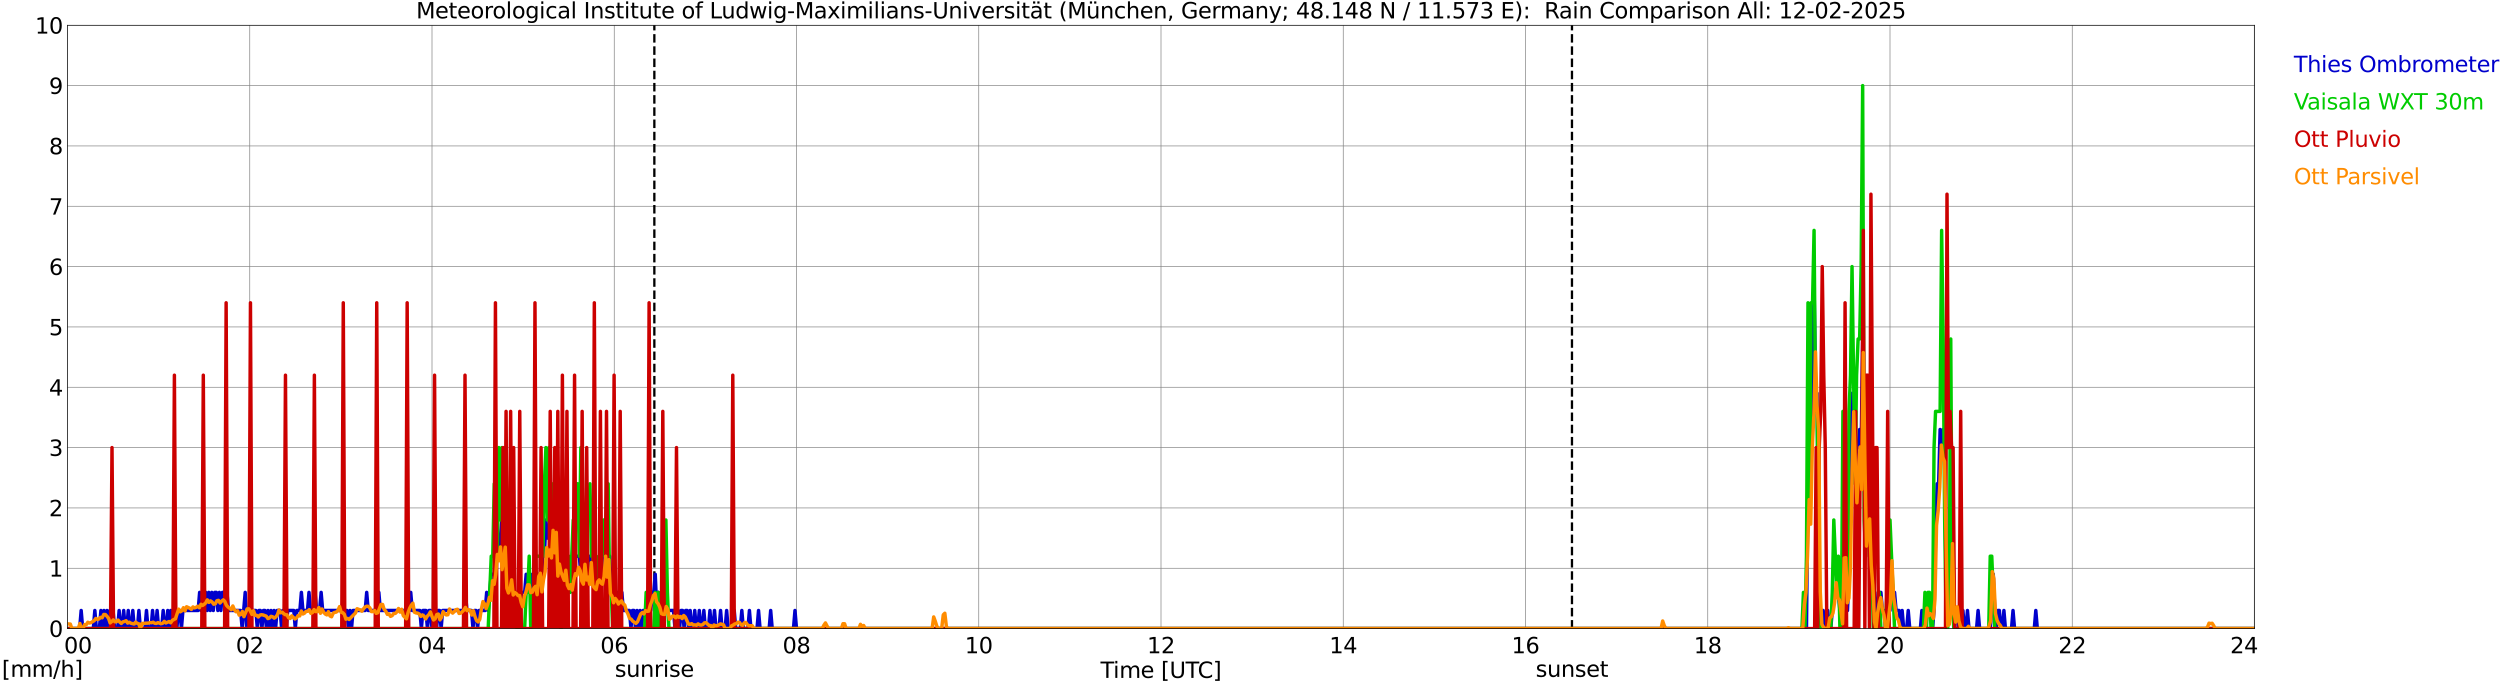 <?xml version="1.0" encoding="utf-8" standalone="no"?>
<!DOCTYPE svg PUBLIC "-//W3C//DTD SVG 1.1//EN"
  "http://www.w3.org/Graphics/SVG/1.1/DTD/svg11.dtd">
<svg xmlns:xlink="http://www.w3.org/1999/xlink" width="1085.4pt" height="296.64pt" viewBox="0 0 1085.4 296.64" xmlns="http://www.w3.org/2000/svg" version="1.1">
 <defs>
  <style type="text/css">*{stroke-linejoin: round; stroke-linecap: butt}</style>
 </defs>
 <g id="figure_1">
  <g id="patch_1">
   <path d="M 0 296.64 
L 1085.4 296.64 
L 1085.4 0 
L 0 0 
z
" style="fill: #ffffff"/>
  </g>
  <g id="axes_1">
   <g id="patch_2">
    <path d="M 29.306 272.909 
L 978.814 272.909 
L 978.814 10.976 
L 29.306 10.976 
z
" style="fill: #ffffff"/>
   </g>
   <g id="patch_3">
    <path d="M 979.407 272.909 
L 978.814 272.909 
L 978.814 10.976 
L 979.407 10.976 
z
" clip-path="url(#p945110073c)" style="fill: #d3d3d3; opacity: 0.25; stroke: #d3d3d3; stroke-linejoin: miter"/>
   </g>
   <g id="matplotlib.axis_1">
    <g id="xtick_1">
     <g id="line2d_1">
      <path d="M 29.306 272.909 
L 29.306 10.976 
" clip-path="url(#p945110073c)" style="fill: none; stroke: #808080; stroke-width: 0.3; stroke-linecap: square"/>
     </g>
     <g id="line2d_2"/>
     <g id="text_1">
      <!--    00 -->
      <g transform="translate(18.733 283.627) scale(0.095 -0.095)">
       <defs>
        <path id="DejaVuSans-20" transform="scale(0.016)"/>
        <path id="DejaVuSans-30" d="M 2034 4250 
Q 1547 4250 1301 3770 
Q 1056 3291 1056 2328 
Q 1056 1369 1301 889 
Q 1547 409 2034 409 
Q 2525 409 2770 889 
Q 3016 1369 3016 2328 
Q 3016 3291 2770 3770 
Q 2525 4250 2034 4250 
z
M 2034 4750 
Q 2819 4750 3233 4129 
Q 3647 3509 3647 2328 
Q 3647 1150 3233 529 
Q 2819 -91 2034 -91 
Q 1250 -91 836 529 
Q 422 1150 422 2328 
Q 422 3509 836 4129 
Q 1250 4750 2034 4750 
z
" transform="scale(0.016)"/>
       </defs>
       <use xlink:href="#DejaVuSans-20"/>
       <use xlink:href="#DejaVuSans-20" transform="translate(31.787 0)"/>
       <use xlink:href="#DejaVuSans-20" transform="translate(63.574 0)"/>
       <use xlink:href="#DejaVuSans-30" transform="translate(95.361 0)"/>
       <use xlink:href="#DejaVuSans-30" transform="translate(158.984 0)"/>
      </g>
     </g>
    </g>
    <g id="xtick_2">
     <g id="line2d_3">
      <path d="M 108.431 272.909 
L 108.431 10.976 
" clip-path="url(#p945110073c)" style="fill: none; stroke: #808080; stroke-width: 0.3; stroke-linecap: square"/>
     </g>
     <g id="line2d_4"/>
     <g id="text_2">
      <!-- 02 -->
      <g transform="translate(102.387 283.627) scale(0.095 -0.095)">
       <defs>
        <path id="DejaVuSans-32" d="M 1228 531 
L 3431 531 
L 3431 0 
L 469 0 
L 469 531 
Q 828 903 1448 1529 
Q 2069 2156 2228 2338 
Q 2531 2678 2651 2914 
Q 2772 3150 2772 3378 
Q 2772 3750 2511 3984 
Q 2250 4219 1831 4219 
Q 1534 4219 1204 4116 
Q 875 4013 500 3803 
L 500 4441 
Q 881 4594 1212 4672 
Q 1544 4750 1819 4750 
Q 2544 4750 2975 4387 
Q 3406 4025 3406 3419 
Q 3406 3131 3298 2873 
Q 3191 2616 2906 2266 
Q 2828 2175 2409 1742 
Q 1991 1309 1228 531 
z
" transform="scale(0.016)"/>
       </defs>
       <use xlink:href="#DejaVuSans-30"/>
       <use xlink:href="#DejaVuSans-32" transform="translate(63.623 0)"/>
      </g>
     </g>
    </g>
    <g id="xtick_3">
     <g id="line2d_5">
      <path d="M 187.557 272.909 
L 187.557 10.976 
" clip-path="url(#p945110073c)" style="fill: none; stroke: #808080; stroke-width: 0.3; stroke-linecap: square"/>
     </g>
     <g id="line2d_6"/>
     <g id="text_3">
      <!-- 04 -->
      <g transform="translate(181.513 283.627) scale(0.095 -0.095)">
       <defs>
        <path id="DejaVuSans-34" d="M 2419 4116 
L 825 1625 
L 2419 1625 
L 2419 4116 
z
M 2253 4666 
L 3047 4666 
L 3047 1625 
L 3713 1625 
L 3713 1100 
L 3047 1100 
L 3047 0 
L 2419 0 
L 2419 1100 
L 313 1100 
L 313 1709 
L 2253 4666 
z
" transform="scale(0.016)"/>
       </defs>
       <use xlink:href="#DejaVuSans-30"/>
       <use xlink:href="#DejaVuSans-34" transform="translate(63.623 0)"/>
      </g>
     </g>
    </g>
    <g id="xtick_4">
     <g id="line2d_7">
      <path d="M 266.683 272.909 
L 266.683 10.976 
" clip-path="url(#p945110073c)" style="fill: none; stroke: #808080; stroke-width: 0.3; stroke-linecap: square"/>
     </g>
     <g id="line2d_8"/>
     <g id="text_4">
      <!-- 06 -->
      <g transform="translate(260.638 283.627) scale(0.095 -0.095)">
       <defs>
        <path id="DejaVuSans-36" d="M 2113 2584 
Q 1688 2584 1439 2293 
Q 1191 2003 1191 1497 
Q 1191 994 1439 701 
Q 1688 409 2113 409 
Q 2538 409 2786 701 
Q 3034 994 3034 1497 
Q 3034 2003 2786 2293 
Q 2538 2584 2113 2584 
z
M 3366 4563 
L 3366 3988 
Q 3128 4100 2886 4159 
Q 2644 4219 2406 4219 
Q 1781 4219 1451 3797 
Q 1122 3375 1075 2522 
Q 1259 2794 1537 2939 
Q 1816 3084 2150 3084 
Q 2853 3084 3261 2657 
Q 3669 2231 3669 1497 
Q 3669 778 3244 343 
Q 2819 -91 2113 -91 
Q 1303 -91 875 529 
Q 447 1150 447 2328 
Q 447 3434 972 4092 
Q 1497 4750 2381 4750 
Q 2619 4750 2861 4703 
Q 3103 4656 3366 4563 
z
" transform="scale(0.016)"/>
       </defs>
       <use xlink:href="#DejaVuSans-30"/>
       <use xlink:href="#DejaVuSans-36" transform="translate(63.623 0)"/>
      </g>
     </g>
    </g>
    <g id="xtick_5">
     <g id="line2d_9">
      <path d="M 345.808 272.909 
L 345.808 10.976 
" clip-path="url(#p945110073c)" style="fill: none; stroke: #808080; stroke-width: 0.3; stroke-linecap: square"/>
     </g>
     <g id="line2d_10"/>
     <g id="text_5">
      <!-- 08 -->
      <g transform="translate(339.764 283.627) scale(0.095 -0.095)">
       <defs>
        <path id="DejaVuSans-38" d="M 2034 2216 
Q 1584 2216 1326 1975 
Q 1069 1734 1069 1313 
Q 1069 891 1326 650 
Q 1584 409 2034 409 
Q 2484 409 2743 651 
Q 3003 894 3003 1313 
Q 3003 1734 2745 1975 
Q 2488 2216 2034 2216 
z
M 1403 2484 
Q 997 2584 770 2862 
Q 544 3141 544 3541 
Q 544 4100 942 4425 
Q 1341 4750 2034 4750 
Q 2731 4750 3128 4425 
Q 3525 4100 3525 3541 
Q 3525 3141 3298 2862 
Q 3072 2584 2669 2484 
Q 3125 2378 3379 2068 
Q 3634 1759 3634 1313 
Q 3634 634 3220 271 
Q 2806 -91 2034 -91 
Q 1263 -91 848 271 
Q 434 634 434 1313 
Q 434 1759 690 2068 
Q 947 2378 1403 2484 
z
M 1172 3481 
Q 1172 3119 1398 2916 
Q 1625 2713 2034 2713 
Q 2441 2713 2670 2916 
Q 2900 3119 2900 3481 
Q 2900 3844 2670 4047 
Q 2441 4250 2034 4250 
Q 1625 4250 1398 4047 
Q 1172 3844 1172 3481 
z
" transform="scale(0.016)"/>
       </defs>
       <use xlink:href="#DejaVuSans-30"/>
       <use xlink:href="#DejaVuSans-38" transform="translate(63.623 0)"/>
      </g>
     </g>
    </g>
    <g id="xtick_6">
     <g id="line2d_11">
      <path d="M 424.934 272.909 
L 424.934 10.976 
" clip-path="url(#p945110073c)" style="fill: none; stroke: #808080; stroke-width: 0.3; stroke-linecap: square"/>
     </g>
     <g id="line2d_12"/>
     <g id="text_6">
      <!-- 10 -->
      <g transform="translate(418.89 283.627) scale(0.095 -0.095)">
       <defs>
        <path id="DejaVuSans-31" d="M 794 531 
L 1825 531 
L 1825 4091 
L 703 3866 
L 703 4441 
L 1819 4666 
L 2450 4666 
L 2450 531 
L 3481 531 
L 3481 0 
L 794 0 
L 794 531 
z
" transform="scale(0.016)"/>
       </defs>
       <use xlink:href="#DejaVuSans-31"/>
       <use xlink:href="#DejaVuSans-30" transform="translate(63.623 0)"/>
      </g>
     </g>
    </g>
    <g id="xtick_7">
     <g id="line2d_13">
      <path d="M 504.06 272.909 
L 504.06 10.976 
" clip-path="url(#p945110073c)" style="fill: none; stroke: #808080; stroke-width: 0.3; stroke-linecap: square"/>
     </g>
     <g id="line2d_14"/>
     <g id="text_7">
      <!-- 12 -->
      <g transform="translate(498.015 283.627) scale(0.095 -0.095)">
       <use xlink:href="#DejaVuSans-31"/>
       <use xlink:href="#DejaVuSans-32" transform="translate(63.623 0)"/>
      </g>
     </g>
    </g>
    <g id="xtick_8">
     <g id="line2d_15">
      <path d="M 583.185 272.909 
L 583.185 10.976 
" clip-path="url(#p945110073c)" style="fill: none; stroke: #808080; stroke-width: 0.3; stroke-linecap: square"/>
     </g>
     <g id="line2d_16"/>
     <g id="text_8">
      <!-- 14 -->
      <g transform="translate(577.141 283.627) scale(0.095 -0.095)">
       <use xlink:href="#DejaVuSans-31"/>
       <use xlink:href="#DejaVuSans-34" transform="translate(63.623 0)"/>
      </g>
     </g>
    </g>
    <g id="xtick_9">
     <g id="line2d_17">
      <path d="M 662.311 272.909 
L 662.311 10.976 
" clip-path="url(#p945110073c)" style="fill: none; stroke: #808080; stroke-width: 0.3; stroke-linecap: square"/>
     </g>
     <g id="line2d_18"/>
     <g id="text_9">
      <!-- 16 -->
      <g transform="translate(656.267 283.627) scale(0.095 -0.095)">
       <use xlink:href="#DejaVuSans-31"/>
       <use xlink:href="#DejaVuSans-36" transform="translate(63.623 0)"/>
      </g>
     </g>
    </g>
    <g id="xtick_10">
     <g id="line2d_19">
      <path d="M 741.437 272.909 
L 741.437 10.976 
" clip-path="url(#p945110073c)" style="fill: none; stroke: #808080; stroke-width: 0.3; stroke-linecap: square"/>
     </g>
     <g id="line2d_20"/>
     <g id="text_10">
      <!-- 18 -->
      <g transform="translate(735.392 283.627) scale(0.095 -0.095)">
       <use xlink:href="#DejaVuSans-31"/>
       <use xlink:href="#DejaVuSans-38" transform="translate(63.623 0)"/>
      </g>
     </g>
    </g>
    <g id="xtick_11">
     <g id="line2d_21">
      <path d="M 820.562 272.909 
L 820.562 10.976 
" clip-path="url(#p945110073c)" style="fill: none; stroke: #808080; stroke-width: 0.3; stroke-linecap: square"/>
     </g>
     <g id="line2d_22"/>
     <g id="text_11">
      <!-- 20 -->
      <g transform="translate(814.518 283.627) scale(0.095 -0.095)">
       <use xlink:href="#DejaVuSans-32"/>
       <use xlink:href="#DejaVuSans-30" transform="translate(63.623 0)"/>
      </g>
     </g>
    </g>
    <g id="xtick_12">
     <g id="line2d_23">
      <path d="M 899.688 272.909 
L 899.688 10.976 
" clip-path="url(#p945110073c)" style="fill: none; stroke: #808080; stroke-width: 0.3; stroke-linecap: square"/>
     </g>
     <g id="line2d_24"/>
     <g id="text_12">
      <!-- 22 -->
      <g transform="translate(893.644 283.627) scale(0.095 -0.095)">
       <use xlink:href="#DejaVuSans-32"/>
       <use xlink:href="#DejaVuSans-32" transform="translate(63.623 0)"/>
      </g>
     </g>
    </g>
    <g id="xtick_13">
     <g id="line2d_25">
      <path d="M 978.814 272.909 
L 978.814 10.976 
" clip-path="url(#p945110073c)" style="fill: none; stroke: #808080; stroke-width: 0.3; stroke-linecap: square"/>
     </g>
     <g id="line2d_26"/>
     <g id="text_13">
      <!-- 24    -->
      <g transform="translate(968.241 283.627) scale(0.095 -0.095)">
       <use xlink:href="#DejaVuSans-32"/>
       <use xlink:href="#DejaVuSans-34" transform="translate(63.623 0)"/>
       <use xlink:href="#DejaVuSans-20" transform="translate(127.246 0)"/>
       <use xlink:href="#DejaVuSans-20" transform="translate(159.033 0)"/>
       <use xlink:href="#DejaVuSans-20" transform="translate(190.82 0)"/>
      </g>
     </g>
    </g>
    <g id="text_14">
     <!-- Time [UTC] -->
     <g transform="translate(477.806 294.322) scale(0.095 -0.095)">
      <defs>
       <path id="DejaVuSans-54" d="M -19 4666 
L 3928 4666 
L 3928 4134 
L 2272 4134 
L 2272 0 
L 1638 0 
L 1638 4134 
L -19 4134 
L -19 4666 
z
" transform="scale(0.016)"/>
       <path id="DejaVuSans-69" d="M 603 3500 
L 1178 3500 
L 1178 0 
L 603 0 
L 603 3500 
z
M 603 4863 
L 1178 4863 
L 1178 4134 
L 603 4134 
L 603 4863 
z
" transform="scale(0.016)"/>
       <path id="DejaVuSans-6d" d="M 3328 2828 
Q 3544 3216 3844 3400 
Q 4144 3584 4550 3584 
Q 5097 3584 5394 3201 
Q 5691 2819 5691 2113 
L 5691 0 
L 5113 0 
L 5113 2094 
Q 5113 2597 4934 2840 
Q 4756 3084 4391 3084 
Q 3944 3084 3684 2787 
Q 3425 2491 3425 1978 
L 3425 0 
L 2847 0 
L 2847 2094 
Q 2847 2600 2669 2842 
Q 2491 3084 2119 3084 
Q 1678 3084 1418 2786 
Q 1159 2488 1159 1978 
L 1159 0 
L 581 0 
L 581 3500 
L 1159 3500 
L 1159 2956 
Q 1356 3278 1631 3431 
Q 1906 3584 2284 3584 
Q 2666 3584 2933 3390 
Q 3200 3197 3328 2828 
z
" transform="scale(0.016)"/>
       <path id="DejaVuSans-65" d="M 3597 1894 
L 3597 1613 
L 953 1613 
Q 991 1019 1311 708 
Q 1631 397 2203 397 
Q 2534 397 2845 478 
Q 3156 559 3463 722 
L 3463 178 
Q 3153 47 2828 -22 
Q 2503 -91 2169 -91 
Q 1331 -91 842 396 
Q 353 884 353 1716 
Q 353 2575 817 3079 
Q 1281 3584 2069 3584 
Q 2775 3584 3186 3129 
Q 3597 2675 3597 1894 
z
M 3022 2063 
Q 3016 2534 2758 2815 
Q 2500 3097 2075 3097 
Q 1594 3097 1305 2825 
Q 1016 2553 972 2059 
L 3022 2063 
z
" transform="scale(0.016)"/>
       <path id="DejaVuSans-5b" d="M 550 4863 
L 1875 4863 
L 1875 4416 
L 1125 4416 
L 1125 -397 
L 1875 -397 
L 1875 -844 
L 550 -844 
L 550 4863 
z
" transform="scale(0.016)"/>
       <path id="DejaVuSans-55" d="M 556 4666 
L 1191 4666 
L 1191 1831 
Q 1191 1081 1462 751 
Q 1734 422 2344 422 
Q 2950 422 3222 751 
Q 3494 1081 3494 1831 
L 3494 4666 
L 4128 4666 
L 4128 1753 
Q 4128 841 3676 375 
Q 3225 -91 2344 -91 
Q 1459 -91 1007 375 
Q 556 841 556 1753 
L 556 4666 
z
" transform="scale(0.016)"/>
       <path id="DejaVuSans-43" d="M 4122 4306 
L 4122 3641 
Q 3803 3938 3442 4084 
Q 3081 4231 2675 4231 
Q 1875 4231 1450 3742 
Q 1025 3253 1025 2328 
Q 1025 1406 1450 917 
Q 1875 428 2675 428 
Q 3081 428 3442 575 
Q 3803 722 4122 1019 
L 4122 359 
Q 3791 134 3420 21 
Q 3050 -91 2638 -91 
Q 1578 -91 968 557 
Q 359 1206 359 2328 
Q 359 3453 968 4101 
Q 1578 4750 2638 4750 
Q 3056 4750 3426 4639 
Q 3797 4528 4122 4306 
z
" transform="scale(0.016)"/>
       <path id="DejaVuSans-5d" d="M 1947 4863 
L 1947 -844 
L 622 -844 
L 622 -397 
L 1369 -397 
L 1369 4416 
L 622 4416 
L 622 4863 
L 1947 4863 
z
" transform="scale(0.016)"/>
      </defs>
      <use xlink:href="#DejaVuSans-54"/>
      <use xlink:href="#DejaVuSans-69" transform="translate(57.959 0)"/>
      <use xlink:href="#DejaVuSans-6d" transform="translate(85.742 0)"/>
      <use xlink:href="#DejaVuSans-65" transform="translate(183.154 0)"/>
      <use xlink:href="#DejaVuSans-20" transform="translate(244.678 0)"/>
      <use xlink:href="#DejaVuSans-5b" transform="translate(276.465 0)"/>
      <use xlink:href="#DejaVuSans-55" transform="translate(315.479 0)"/>
      <use xlink:href="#DejaVuSans-54" transform="translate(388.672 0)"/>
      <use xlink:href="#DejaVuSans-43" transform="translate(443.881 0)"/>
      <use xlink:href="#DejaVuSans-5d" transform="translate(513.705 0)"/>
     </g>
    </g>
   </g>
   <g id="matplotlib.axis_2">
    <g id="ytick_1">
     <g id="line2d_27">
      <path d="M 29.306 272.909 
L 978.814 272.909 
" clip-path="url(#p945110073c)" style="fill: none; stroke: #808080; stroke-width: 0.3; stroke-linecap: square"/>
     </g>
     <g id="line2d_28"/>
     <g id="text_15">
      <!-- 0 -->
      <g transform="translate(21.261 276.518) scale(0.095 -0.095)">
       <use xlink:href="#DejaVuSans-30"/>
      </g>
     </g>
    </g>
    <g id="ytick_2">
     <g id="line2d_29">
      <path d="M 29.306 246.715 
L 978.814 246.715 
" clip-path="url(#p945110073c)" style="fill: none; stroke: #808080; stroke-width: 0.3; stroke-linecap: square"/>
     </g>
     <g id="line2d_30"/>
     <g id="text_16">
      <!-- 1 -->
      <g transform="translate(21.261 250.325) scale(0.095 -0.095)">
       <use xlink:href="#DejaVuSans-31"/>
      </g>
     </g>
    </g>
    <g id="ytick_3">
     <g id="line2d_31">
      <path d="M 29.306 220.522 
L 978.814 220.522 
" clip-path="url(#p945110073c)" style="fill: none; stroke: #808080; stroke-width: 0.3; stroke-linecap: square"/>
     </g>
     <g id="line2d_32"/>
     <g id="text_17">
      <!-- 2 -->
      <g transform="translate(21.261 224.131) scale(0.095 -0.095)">
       <use xlink:href="#DejaVuSans-32"/>
      </g>
     </g>
    </g>
    <g id="ytick_4">
     <g id="line2d_33">
      <path d="M 29.306 194.329 
L 978.814 194.329 
" clip-path="url(#p945110073c)" style="fill: none; stroke: #808080; stroke-width: 0.3; stroke-linecap: square"/>
     </g>
     <g id="line2d_34"/>
     <g id="text_18">
      <!-- 3 -->
      <g transform="translate(21.261 197.938) scale(0.095 -0.095)">
       <defs>
        <path id="DejaVuSans-33" d="M 2597 2516 
Q 3050 2419 3304 2112 
Q 3559 1806 3559 1356 
Q 3559 666 3084 287 
Q 2609 -91 1734 -91 
Q 1441 -91 1130 -33 
Q 819 25 488 141 
L 488 750 
Q 750 597 1062 519 
Q 1375 441 1716 441 
Q 2309 441 2620 675 
Q 2931 909 2931 1356 
Q 2931 1769 2642 2001 
Q 2353 2234 1838 2234 
L 1294 2234 
L 1294 2753 
L 1863 2753 
Q 2328 2753 2575 2939 
Q 2822 3125 2822 3475 
Q 2822 3834 2567 4026 
Q 2313 4219 1838 4219 
Q 1578 4219 1281 4162 
Q 984 4106 628 3988 
L 628 4550 
Q 988 4650 1302 4700 
Q 1616 4750 1894 4750 
Q 2613 4750 3031 4423 
Q 3450 4097 3450 3541 
Q 3450 3153 3228 2886 
Q 3006 2619 2597 2516 
z
" transform="scale(0.016)"/>
       </defs>
       <use xlink:href="#DejaVuSans-33"/>
      </g>
     </g>
    </g>
    <g id="ytick_5">
     <g id="line2d_35">
      <path d="M 29.306 168.136 
L 978.814 168.136 
" clip-path="url(#p945110073c)" style="fill: none; stroke: #808080; stroke-width: 0.3; stroke-linecap: square"/>
     </g>
     <g id="line2d_36"/>
     <g id="text_19">
      <!-- 4 -->
      <g transform="translate(21.261 171.745) scale(0.095 -0.095)">
       <use xlink:href="#DejaVuSans-34"/>
      </g>
     </g>
    </g>
    <g id="ytick_6">
     <g id="line2d_37">
      <path d="M 29.306 141.942 
L 978.814 141.942 
" clip-path="url(#p945110073c)" style="fill: none; stroke: #808080; stroke-width: 0.3; stroke-linecap: square"/>
     </g>
     <g id="line2d_38"/>
     <g id="text_20">
      <!-- 5 -->
      <g transform="translate(21.261 145.551) scale(0.095 -0.095)">
       <defs>
        <path id="DejaVuSans-35" d="M 691 4666 
L 3169 4666 
L 3169 4134 
L 1269 4134 
L 1269 2991 
Q 1406 3038 1543 3061 
Q 1681 3084 1819 3084 
Q 2600 3084 3056 2656 
Q 3513 2228 3513 1497 
Q 3513 744 3044 326 
Q 2575 -91 1722 -91 
Q 1428 -91 1123 -41 
Q 819 9 494 109 
L 494 744 
Q 775 591 1075 516 
Q 1375 441 1709 441 
Q 2250 441 2565 725 
Q 2881 1009 2881 1497 
Q 2881 1984 2565 2268 
Q 2250 2553 1709 2553 
Q 1456 2553 1204 2497 
Q 953 2441 691 2322 
L 691 4666 
z
" transform="scale(0.016)"/>
       </defs>
       <use xlink:href="#DejaVuSans-35"/>
      </g>
     </g>
    </g>
    <g id="ytick_7">
     <g id="line2d_39">
      <path d="M 29.306 115.749 
L 978.814 115.749 
" clip-path="url(#p945110073c)" style="fill: none; stroke: #808080; stroke-width: 0.3; stroke-linecap: square"/>
     </g>
     <g id="line2d_40"/>
     <g id="text_21">
      <!-- 6 -->
      <g transform="translate(21.261 119.358) scale(0.095 -0.095)">
       <use xlink:href="#DejaVuSans-36"/>
      </g>
     </g>
    </g>
    <g id="ytick_8">
     <g id="line2d_41">
      <path d="M 29.306 89.556 
L 978.814 89.556 
" clip-path="url(#p945110073c)" style="fill: none; stroke: #808080; stroke-width: 0.3; stroke-linecap: square"/>
     </g>
     <g id="line2d_42"/>
     <g id="text_22">
      <!-- 7 -->
      <g transform="translate(21.261 93.165) scale(0.095 -0.095)">
       <defs>
        <path id="DejaVuSans-37" d="M 525 4666 
L 3525 4666 
L 3525 4397 
L 1831 0 
L 1172 0 
L 2766 4134 
L 525 4134 
L 525 4666 
z
" transform="scale(0.016)"/>
       </defs>
       <use xlink:href="#DejaVuSans-37"/>
      </g>
     </g>
    </g>
    <g id="ytick_9">
     <g id="line2d_43">
      <path d="M 29.306 63.362 
L 978.814 63.362 
" clip-path="url(#p945110073c)" style="fill: none; stroke: #808080; stroke-width: 0.3; stroke-linecap: square"/>
     </g>
     <g id="line2d_44"/>
     <g id="text_23">
      <!-- 8 -->
      <g transform="translate(21.261 66.972) scale(0.095 -0.095)">
       <use xlink:href="#DejaVuSans-38"/>
      </g>
     </g>
    </g>
    <g id="ytick_10">
     <g id="line2d_45">
      <path d="M 29.306 37.169 
L 978.814 37.169 
" clip-path="url(#p945110073c)" style="fill: none; stroke: #808080; stroke-width: 0.3; stroke-linecap: square"/>
     </g>
     <g id="line2d_46"/>
     <g id="text_24">
      <!-- 9 -->
      <g transform="translate(21.261 40.778) scale(0.095 -0.095)">
       <defs>
        <path id="DejaVuSans-39" d="M 703 97 
L 703 672 
Q 941 559 1184 500 
Q 1428 441 1663 441 
Q 2288 441 2617 861 
Q 2947 1281 2994 2138 
Q 2813 1869 2534 1725 
Q 2256 1581 1919 1581 
Q 1219 1581 811 2004 
Q 403 2428 403 3163 
Q 403 3881 828 4315 
Q 1253 4750 1959 4750 
Q 2769 4750 3195 4129 
Q 3622 3509 3622 2328 
Q 3622 1225 3098 567 
Q 2575 -91 1691 -91 
Q 1453 -91 1209 -44 
Q 966 3 703 97 
z
M 1959 2075 
Q 2384 2075 2632 2365 
Q 2881 2656 2881 3163 
Q 2881 3666 2632 3958 
Q 2384 4250 1959 4250 
Q 1534 4250 1286 3958 
Q 1038 3666 1038 3163 
Q 1038 2656 1286 2365 
Q 1534 2075 1959 2075 
z
" transform="scale(0.016)"/>
       </defs>
       <use xlink:href="#DejaVuSans-39"/>
      </g>
     </g>
    </g>
    <g id="ytick_11">
     <g id="line2d_47">
      <path d="M 29.306 10.976 
L 978.814 10.976 
" clip-path="url(#p945110073c)" style="fill: none; stroke: #808080; stroke-width: 0.3; stroke-linecap: square"/>
     </g>
     <g id="line2d_48"/>
     <g id="text_25">
      <!-- 10 -->
      <g transform="translate(15.217 14.585) scale(0.095 -0.095)">
       <use xlink:href="#DejaVuSans-31"/>
       <use xlink:href="#DejaVuSans-30" transform="translate(63.623 0)"/>
      </g>
     </g>
    </g>
   </g>
   <g id="line2d_49">
    <path d="M 284.09 272.909 
L 284.09 10.976 
" clip-path="url(#p945110073c)" style="fill: none; stroke-dasharray: 3.7,1.6; stroke-dashoffset: 0; stroke: #000000"/>
   </g>
   <g id="line2d_50">
    <path d="M 682.488 272.909 
L 682.488 10.976 
" clip-path="url(#p945110073c)" style="fill: none; stroke-dasharray: 3.7,1.6; stroke-dashoffset: 0; stroke: #000000"/>
   </g>
   <g id="line2d_51">
    <path d="M 29.306 272.909 
L 34.581 272.909 
L 35.24 265.051 
L 35.9 272.909 
L 40.515 272.909 
L 41.175 265.051 
L 41.834 272.909 
L 43.153 272.909 
L 43.812 265.051 
L 44.472 272.909 
L 45.131 265.051 
L 45.79 272.909 
L 46.45 265.051 
L 47.109 272.909 
L 47.768 265.051 
L 48.428 272.909 
L 49.087 265.051 
L 49.747 272.909 
L 51.065 272.909 
L 51.725 265.051 
L 52.384 272.909 
L 53.043 272.909 
L 53.703 265.051 
L 54.362 272.909 
L 55.022 272.909 
L 55.681 265.051 
L 56.34 272.909 
L 57 272.909 
L 57.659 265.051 
L 58.319 272.909 
L 59.637 272.909 
L 60.297 265.051 
L 60.956 272.909 
L 62.934 272.909 
L 63.594 265.051 
L 64.253 272.909 
L 65.572 272.909 
L 66.231 265.051 
L 66.89 272.909 
L 67.55 272.909 
L 68.209 265.051 
L 68.869 272.909 
L 70.187 272.909 
L 70.847 265.051 
L 71.506 272.909 
L 72.166 272.909 
L 72.825 265.051 
L 73.484 272.909 
L 74.144 265.051 
L 74.803 272.909 
L 75.462 272.909 
L 76.122 265.051 
L 76.781 272.909 
L 77.441 265.051 
L 78.1 265.051 
L 78.759 272.909 
L 79.419 265.051 
L 86.013 265.051 
L 86.672 257.193 
L 87.331 265.051 
L 88.65 265.051 
L 89.309 257.193 
L 89.969 265.051 
L 90.628 257.193 
L 91.288 265.051 
L 91.947 257.193 
L 92.606 265.051 
L 93.266 257.193 
L 93.925 257.193 
L 94.584 265.051 
L 95.244 257.193 
L 95.903 265.051 
L 96.563 257.193 
L 97.222 257.193 
L 97.881 265.051 
L 98.541 257.193 
L 99.2 265.051 
L 104.475 265.051 
L 105.135 272.909 
L 106.453 257.193 
L 107.113 272.909 
L 107.772 265.051 
L 111.069 265.051 
L 111.728 272.909 
L 112.388 265.051 
L 113.047 265.051 
L 113.707 272.909 
L 114.366 265.051 
L 115.025 265.051 
L 115.685 272.909 
L 116.344 265.051 
L 117.003 272.909 
L 117.663 265.051 
L 118.322 272.909 
L 118.982 265.051 
L 119.641 272.909 
L 120.3 265.051 
L 121.619 265.051 
L 122.278 272.909 
L 122.938 265.051 
L 123.597 265.051 
L 124.257 272.909 
L 124.916 265.051 
L 127.553 265.051 
L 128.213 272.909 
L 128.872 265.051 
L 130.191 265.051 
L 130.85 257.193 
L 131.51 265.051 
L 133.488 265.051 
L 134.147 257.193 
L 134.807 265.051 
L 136.125 265.051 
L 136.785 257.193 
L 137.444 265.051 
L 138.763 265.051 
L 139.422 257.193 
L 140.082 265.051 
L 150.632 265.051 
L 151.291 272.909 
L 151.951 265.051 
L 152.61 272.909 
L 153.269 265.051 
L 158.544 265.051 
L 159.204 257.193 
L 159.863 265.051 
L 163.819 265.051 
L 164.479 257.193 
L 165.138 265.051 
L 177.666 265.051 
L 178.326 257.193 
L 178.985 265.051 
L 182.282 265.051 
L 182.941 272.909 
L 183.601 265.051 
L 184.92 265.051 
L 185.579 272.909 
L 186.238 265.051 
L 186.898 265.051 
L 187.557 272.909 
L 188.216 265.051 
L 188.876 265.051 
L 189.535 272.909 
L 190.195 265.051 
L 190.854 265.051 
L 191.513 272.909 
L 192.173 265.051 
L 201.404 265.051 
L 202.063 257.193 
L 202.723 265.051 
L 204.701 265.051 
L 205.36 272.909 
L 206.02 265.051 
L 206.679 265.051 
L 207.339 272.909 
L 207.998 265.051 
L 210.635 265.051 
L 211.295 257.193 
L 211.954 265.051 
L 213.273 249.335 
L 214.592 249.335 
L 215.251 233.619 
L 215.91 233.619 
L 216.57 241.477 
L 217.889 225.761 
L 218.548 233.619 
L 219.207 233.619 
L 219.867 249.335 
L 221.186 249.335 
L 221.845 257.193 
L 222.504 249.335 
L 223.164 257.193 
L 225.142 257.193 
L 225.801 265.051 
L 226.461 257.193 
L 227.779 257.193 
L 228.439 249.335 
L 229.098 257.193 
L 229.757 249.335 
L 230.417 249.335 
L 231.076 257.193 
L 232.395 257.193 
L 233.054 249.335 
L 234.373 249.335 
L 235.033 257.193 
L 235.692 241.477 
L 236.351 241.477 
L 237.011 225.761 
L 237.67 233.619 
L 239.648 233.619 
L 240.308 241.477 
L 241.626 241.477 
L 242.286 233.619 
L 242.945 249.335 
L 248.22 249.335 
L 248.88 257.193 
L 249.539 241.477 
L 251.517 241.477 
L 252.176 249.335 
L 252.836 241.477 
L 253.495 249.335 
L 255.473 249.335 
L 256.133 241.477 
L 256.792 249.335 
L 261.408 249.335 
L 262.067 241.477 
L 263.386 241.477 
L 264.045 249.335 
L 264.705 241.477 
L 265.364 257.193 
L 266.683 257.193 
L 267.342 265.051 
L 268.002 257.193 
L 268.661 257.193 
L 269.32 265.051 
L 269.98 257.193 
L 270.639 265.051 
L 273.277 265.051 
L 273.936 272.909 
L 274.595 265.051 
L 275.255 265.051 
L 275.914 272.909 
L 276.573 265.051 
L 277.233 272.909 
L 277.892 265.051 
L 278.552 272.909 
L 279.211 265.051 
L 281.189 265.051 
L 281.849 257.193 
L 282.508 265.051 
L 283.167 257.193 
L 283.827 257.193 
L 284.486 249.335 
L 285.145 265.051 
L 285.805 257.193 
L 286.464 265.051 
L 292.399 265.051 
L 293.058 272.909 
L 293.717 265.051 
L 294.377 265.051 
L 295.036 272.909 
L 295.696 265.051 
L 296.355 265.051 
L 297.014 272.909 
L 297.674 265.051 
L 298.333 265.051 
L 298.992 272.909 
L 299.652 265.051 
L 300.311 272.909 
L 300.971 272.909 
L 301.63 265.051 
L 302.289 272.909 
L 302.949 272.909 
L 303.608 265.051 
L 304.267 272.909 
L 304.927 272.909 
L 305.586 265.051 
L 306.246 272.909 
L 307.564 272.909 
L 308.224 265.051 
L 308.883 272.909 
L 309.543 272.909 
L 310.202 265.051 
L 310.861 272.909 
L 312.18 272.909 
L 312.839 265.051 
L 313.499 272.909 
L 314.818 272.909 
L 315.477 265.051 
L 316.136 272.909 
L 318.114 272.909 
L 318.774 265.051 
L 319.433 272.909 
L 321.411 272.909 
L 322.071 265.051 
L 322.73 272.909 
L 324.708 272.909 
L 325.368 265.051 
L 326.027 272.909 
L 328.665 272.909 
L 329.324 265.051 
L 329.983 272.909 
L 333.94 272.909 
L 334.599 265.051 
L 335.258 272.909 
L 344.49 272.909 
L 345.149 265.051 
L 345.808 272.909 
L 784.296 272.909 
L 784.956 210.045 
L 785.615 225.761 
L 786.275 194.329 
L 786.934 178.613 
L 787.593 123.607 
L 788.253 170.755 
L 788.912 170.755 
L 789.572 233.619 
L 790.231 265.051 
L 791.55 265.051 
L 792.209 272.909 
L 792.868 272.909 
L 793.528 265.051 
L 794.187 272.909 
L 794.847 272.909 
L 796.165 257.193 
L 798.143 257.193 
L 798.803 265.051 
L 799.462 265.051 
L 800.122 257.193 
L 800.781 241.477 
L 801.44 265.051 
L 802.1 265.051 
L 802.759 249.335 
L 803.419 225.761 
L 804.078 170.755 
L 804.737 178.613 
L 805.397 202.187 
L 806.056 194.329 
L 806.715 194.329 
L 807.375 186.471 
L 808.034 194.329 
L 808.694 147.181 
L 809.353 186.471 
L 810.012 217.903 
L 810.672 210.045 
L 811.99 225.761 
L 813.309 257.193 
L 813.969 257.193 
L 814.628 265.051 
L 815.287 265.051 
L 815.947 257.193 
L 816.606 257.193 
L 817.265 265.051 
L 817.925 265.051 
L 818.584 272.909 
L 819.244 265.051 
L 820.562 265.051 
L 821.222 249.335 
L 821.881 257.193 
L 822.541 257.193 
L 823.2 265.051 
L 824.519 265.051 
L 825.178 272.909 
L 825.837 265.051 
L 826.497 272.909 
L 827.816 272.909 
L 828.475 265.051 
L 829.134 272.909 
L 833.75 272.909 
L 834.409 265.051 
L 835.069 272.909 
L 839.025 272.909 
L 839.684 265.051 
L 840.344 233.619 
L 841.003 210.045 
L 841.663 210.045 
L 842.322 186.471 
L 842.981 194.329 
L 843.641 186.471 
L 844.3 202.187 
L 844.959 257.193 
L 845.619 265.051 
L 846.278 265.051 
L 846.938 241.477 
L 847.597 241.477 
L 848.256 265.051 
L 849.575 265.051 
L 850.235 272.909 
L 850.894 265.051 
L 851.553 272.909 
L 852.213 265.051 
L 852.872 272.909 
L 853.531 272.909 
L 854.191 265.051 
L 854.85 272.909 
L 858.147 272.909 
L 858.806 265.051 
L 859.466 272.909 
L 864.082 272.909 
L 864.741 265.051 
L 865.4 249.335 
L 866.06 265.051 
L 866.719 272.909 
L 867.378 265.051 
L 868.038 265.051 
L 868.697 272.909 
L 869.357 272.909 
L 870.016 265.051 
L 870.675 272.909 
L 873.313 272.909 
L 873.972 265.051 
L 874.632 272.909 
L 883.204 272.909 
L 883.863 265.051 
L 884.522 272.909 
L 978.154 272.909 
L 978.154 272.909 
" clip-path="url(#p945110073c)" style="fill: none; stroke: #0000cc; stroke-width: 1.5; stroke-linecap: square"/>
   </g>
   <g id="line2d_52">
    <path d="M 29.306 272.909 
L 211.954 272.909 
L 213.273 241.477 
L 213.932 241.477 
L 214.592 210.045 
L 215.251 210.045 
L 215.91 241.477 
L 216.57 194.329 
L 217.229 225.761 
L 217.889 194.329 
L 219.207 225.761 
L 219.867 225.761 
L 220.526 257.193 
L 221.186 241.477 
L 221.845 257.193 
L 223.823 257.193 
L 224.482 272.909 
L 227.779 272.909 
L 228.439 257.193 
L 229.098 257.193 
L 229.757 241.477 
L 230.417 272.909 
L 231.076 257.193 
L 231.736 257.193 
L 232.395 241.477 
L 235.692 241.477 
L 236.351 210.045 
L 237.011 194.329 
L 237.67 225.761 
L 238.329 194.329 
L 238.989 225.761 
L 239.648 210.045 
L 240.308 225.761 
L 240.967 225.761 
L 242.286 257.193 
L 242.945 257.193 
L 243.604 272.909 
L 244.264 257.193 
L 246.242 257.193 
L 246.901 241.477 
L 247.561 257.193 
L 248.88 225.761 
L 249.539 225.761 
L 250.198 210.045 
L 250.858 210.045 
L 251.517 241.477 
L 252.176 194.329 
L 252.836 241.477 
L 253.495 225.761 
L 254.155 241.477 
L 254.814 225.761 
L 255.473 225.761 
L 256.133 210.045 
L 256.792 241.477 
L 257.451 241.477 
L 258.111 257.193 
L 258.77 241.477 
L 259.43 257.193 
L 260.089 241.477 
L 261.408 241.477 
L 262.067 225.761 
L 262.726 225.761 
L 263.386 257.193 
L 264.045 210.045 
L 264.705 257.193 
L 265.364 257.193 
L 266.023 272.909 
L 266.683 241.477 
L 267.342 272.909 
L 279.87 272.909 
L 280.53 257.193 
L 281.189 272.909 
L 283.827 272.909 
L 284.486 257.193 
L 285.145 272.909 
L 285.805 257.193 
L 286.464 272.909 
L 287.124 272.909 
L 287.783 257.193 
L 288.442 272.909 
L 289.102 225.761 
L 289.761 257.193 
L 290.42 272.909 
L 782.318 272.909 
L 782.978 257.193 
L 783.637 272.909 
L 784.296 241.477 
L 784.956 131.465 
L 785.615 225.761 
L 786.275 131.465 
L 786.934 131.465 
L 787.593 100.033 
L 788.253 178.613 
L 788.912 178.613 
L 789.572 257.193 
L 790.231 272.909 
L 794.847 272.909 
L 795.506 257.193 
L 796.165 225.761 
L 797.484 257.193 
L 798.143 241.477 
L 798.803 272.909 
L 799.462 272.909 
L 800.122 178.613 
L 801.44 241.477 
L 802.1 257.193 
L 802.759 178.613 
L 803.419 162.897 
L 804.078 115.749 
L 805.397 210.045 
L 806.056 162.897 
L 806.715 147.181 
L 807.375 147.181 
L 808.034 115.749 
L 808.694 37.169 
L 809.353 225.761 
L 810.012 241.477 
L 810.672 194.329 
L 811.331 210.045 
L 811.99 241.477 
L 812.65 241.477 
L 813.309 272.909 
L 815.287 272.909 
L 815.947 257.193 
L 816.606 272.909 
L 818.584 272.909 
L 820.562 225.761 
L 822.541 272.909 
L 835.069 272.909 
L 835.728 257.193 
L 836.388 272.909 
L 837.047 257.193 
L 837.706 257.193 
L 838.366 272.909 
L 839.025 272.909 
L 839.684 194.329 
L 840.344 178.613 
L 842.322 178.613 
L 842.981 100.033 
L 843.641 147.181 
L 844.3 225.761 
L 844.959 272.909 
L 845.619 272.909 
L 846.278 257.193 
L 846.938 147.181 
L 847.597 257.193 
L 848.256 272.909 
L 863.422 272.909 
L 864.082 241.477 
L 864.741 241.477 
L 866.06 272.909 
L 978.154 272.909 
L 978.154 272.909 
" clip-path="url(#p945110073c)" style="fill: none; stroke: #00cc00; stroke-width: 1.5; stroke-linecap: square"/>
   </g>
   <g id="line2d_53">
    <path d="M 29.471 272.909 
L 47.966 272.909 
L 48.626 194.329 
L 49.296 272.909 
L 75.056 272.909 
L 75.715 162.897 
L 76.375 272.909 
L 87.606 272.909 
L 88.265 162.897 
L 88.925 272.909 
L 97.519 272.909 
L 98.178 131.465 
L 98.837 272.909 
L 108.08 272.909 
L 108.739 131.465 
L 109.399 272.909 
L 123.279 272.909 
L 123.938 162.897 
L 124.597 272.909 
L 135.829 272.909 
L 136.488 162.897 
L 137.147 272.909 
L 148.379 272.909 
L 149.038 131.465 
L 149.698 272.909 
L 162.907 272.909 
L 163.567 131.465 
L 164.226 272.909 
L 176.117 272.909 
L 176.776 131.465 
L 177.447 272.909 
L 188.008 272.909 
L 188.667 162.897 
L 189.337 272.909 
L 201.217 272.909 
L 201.888 162.897 
L 202.547 272.909 
L 214.427 272.909 
L 215.097 131.465 
L 215.757 272.909 
L 217.735 272.909 
L 218.394 194.329 
L 219.054 272.909 
L 219.713 178.613 
L 220.383 272.909 
L 221.043 272.909 
L 221.702 178.613 
L 222.361 272.909 
L 223.021 194.329 
L 223.68 272.909 
L 224.999 272.909 
L 225.658 178.613 
L 226.329 272.909 
L 231.604 272.909 
L 232.263 131.465 
L 232.933 272.909 
L 234.252 272.909 
L 234.912 194.329 
L 235.571 272.909 
L 238.22 272.909 
L 238.879 178.613 
L 239.538 272.909 
L 240.198 272.909 
L 240.857 194.329 
L 241.516 272.909 
L 242.176 178.613 
L 242.835 272.909 
L 243.506 272.909 
L 244.165 162.897 
L 244.824 272.909 
L 245.484 272.909 
L 246.143 178.613 
L 246.802 272.909 
L 248.781 272.909 
L 249.451 162.897 
L 250.11 272.909 
L 252.088 272.909 
L 252.748 178.613 
L 253.407 272.909 
L 254.067 272.909 
L 254.726 194.329 
L 255.385 272.909 
L 257.375 272.909 
L 258.034 131.465 
L 258.693 272.909 
L 260.012 272.909 
L 260.671 178.613 
L 261.342 272.909 
L 262.661 272.909 
L 263.32 178.613 
L 263.979 272.909 
L 265.957 272.909 
L 266.617 162.897 
L 267.287 272.909 
L 268.606 272.909 
L 269.265 178.613 
L 269.925 272.909 
L 281.156 272.909 
L 281.816 131.465 
L 282.475 272.909 
L 287.102 272.909 
L 287.761 178.613 
L 288.42 272.909 
L 293.047 272.909 
L 293.706 194.329 
L 294.366 272.909 
L 317.488 272.909 
L 318.147 162.897 
L 318.807 272.909 
L 787.846 272.909 
L 788.506 194.329 
L 789.165 272.909 
L 789.824 194.329 
L 790.484 178.613 
L 791.143 115.749 
L 791.802 162.897 
L 792.462 194.329 
L 793.132 272.909 
L 800.396 272.909 
L 801.056 131.465 
L 801.715 272.909 
L 805.012 272.909 
L 805.682 178.613 
L 806.342 272.909 
L 807.001 272.909 
L 807.661 194.329 
L 808.32 194.329 
L 808.979 100.033 
L 809.639 272.909 
L 810.298 162.897 
L 810.957 162.897 
L 811.628 272.909 
L 812.287 84.317 
L 813.606 272.909 
L 814.265 194.329 
L 814.925 194.329 
L 815.584 272.909 
L 818.892 272.909 
L 819.551 178.613 
L 820.211 272.909 
L 844.652 272.909 
L 845.311 84.317 
L 845.971 194.329 
L 846.63 178.613 
L 847.289 194.329 
L 847.96 194.329 
L 848.619 272.909 
L 850.597 272.909 
L 851.257 178.613 
L 851.916 272.909 
L 978.748 272.909 
L 978.748 272.909 
" clip-path="url(#p945110073c)" style="fill: none; stroke: #cc0000; stroke-width: 1.5; stroke-linecap: square"/>
   </g>
   <g id="line2d_54">
    <path d="M 29.833 270.892 
L 30.526 270.944 
L 31.218 272.909 
L 33.987 272.909 
L 34.68 270.682 
L 35.361 272.909 
L 36.053 272.909 
L 36.746 271.18 
L 37.438 271.206 
L 38.131 270.159 
L 38.823 270.499 
L 39.515 270.289 
L 40.9 269.477 
L 41.592 268.508 
L 42.285 268.901 
L 42.977 268.718 
L 43.669 268.037 
L 44.362 268.22 
L 45.054 266.78 
L 45.746 266.806 
L 46.428 267.539 
L 47.12 268.456 
L 47.812 270.447 
L 48.505 269.87 
L 49.197 269.137 
L 49.889 269.949 
L 50.582 269.923 
L 51.274 269.216 
L 51.967 270.054 
L 52.659 270.682 
L 53.351 269.975 
L 54.044 269.818 
L 54.736 269.477 
L 55.428 270.525 
L 56.121 270.132 
L 56.813 270.578 
L 58.187 270.918 
L 58.879 270.08 
L 59.571 270.63 
L 60.264 270.84 
L 60.956 272.909 
L 61.648 270.656 
L 62.341 270.682 
L 63.033 270.578 
L 64.418 270.525 
L 65.11 270.316 
L 65.803 270.368 
L 66.495 270.132 
L 67.187 270.604 
L 67.869 270.682 
L 68.561 270.316 
L 69.946 270.787 
L 70.638 270.604 
L 71.33 269.766 
L 72.023 270.473 
L 73.407 269.844 
L 74.1 270.394 
L 74.792 269.347 
L 76.177 268.613 
L 77.561 264.475 
L 78.254 265.627 
L 78.946 265.208 
L 79.639 263.846 
L 80.32 265.234 
L 81.012 263.427 
L 82.397 264.082 
L 83.089 264.579 
L 83.782 263.505 
L 84.474 263.924 
L 85.166 263.663 
L 85.859 263.191 
L 86.551 263.872 
L 87.243 262.353 
L 87.936 262.851 
L 88.628 262.379 
L 89.32 261.75 
L 90.013 260.441 
L 90.705 261.515 
L 91.397 260.886 
L 92.09 261.358 
L 92.771 262.327 
L 93.464 262.143 
L 94.156 260.834 
L 94.848 260.65 
L 95.541 261.803 
L 96.233 260.991 
L 96.925 260.441 
L 97.618 261.122 
L 98.31 262.798 
L 99.002 263.558 
L 99.695 264.029 
L 100.387 264.736 
L 101.079 263.086 
L 101.772 264.763 
L 102.464 265.601 
L 103.156 265.182 
L 103.849 267.068 
L 104.53 266.806 
L 105.222 265.47 
L 105.915 267.723 
L 107.3 264.37 
L 107.992 264.344 
L 108.684 265.26 
L 109.377 266.78 
L 110.069 265.156 
L 110.761 267.12 
L 111.454 267.172 
L 112.146 267.88 
L 112.838 267.041 
L 113.531 266.884 
L 114.223 266.989 
L 115.608 267.513 
L 116.3 268.561 
L 116.992 268.299 
L 117.674 267.592 
L 118.366 267.775 
L 119.058 268.351 
L 119.751 267.88 
L 120.443 266.911 
L 121.136 264.815 
L 121.828 266.046 
L 122.52 265.81 
L 123.213 266.465 
L 123.905 266.884 
L 124.597 266.937 
L 125.29 268.22 
L 125.982 268.508 
L 126.674 267.382 
L 128.059 268.744 
L 128.751 268.273 
L 129.444 267.225 
L 130.125 267.408 
L 130.817 265.287 
L 131.51 266.57 
L 132.202 266.203 
L 132.894 265.418 
L 133.587 265.391 
L 134.279 264.684 
L 134.972 266.282 
L 135.664 265.968 
L 136.356 264.658 
L 137.049 265.522 
L 137.741 265.496 
L 138.433 263.767 
L 139.126 266.256 
L 139.818 264.396 
L 140.51 265.784 
L 141.203 266.57 
L 141.895 266.963 
L 142.576 265.548 
L 143.269 267.434 
L 143.961 267.775 
L 144.653 266.203 
L 145.346 265.863 
L 146.038 265.732 
L 146.73 264.998 
L 147.423 263.374 
L 148.115 265.837 
L 148.808 265.994 
L 149.5 266.753 
L 150.192 268.849 
L 150.885 268.482 
L 151.577 268.954 
L 152.962 267.487 
L 154.346 266.125 
L 155.039 264.291 
L 156.412 264.815 
L 157.105 265.365 
L 157.797 264.344 
L 158.489 263.558 
L 159.182 263.191 
L 159.874 263.243 
L 160.566 263.898 
L 161.259 265.522 
L 161.951 265.548 
L 162.644 265.051 
L 163.336 266.282 
L 164.028 266.02 
L 165.413 262.405 
L 166.105 262.431 
L 166.798 264.632 
L 167.479 265.339 
L 168.171 266.727 
L 168.864 266.518 
L 169.556 267.592 
L 170.248 267.277 
L 170.941 266.308 
L 171.633 266.308 
L 172.325 265.627 
L 173.018 264.186 
L 173.71 265.758 
L 174.402 264.527 
L 175.095 267.303 
L 176.48 268.665 
L 177.172 265.941 
L 177.864 264.082 
L 178.557 262.772 
L 179.249 261.881 
L 179.941 265.81 
L 180.634 266.099 
L 181.326 266.203 
L 182.007 266.57 
L 182.7 267.618 
L 183.392 266.963 
L 184.084 267.539 
L 184.777 268.744 
L 185.469 267.565 
L 186.161 266.884 
L 186.854 265.653 
L 187.546 267.644 
L 188.238 269.163 
L 188.931 268.665 
L 189.623 266.832 
L 190.316 266.596 
L 191.008 269.137 
L 191.7 268.011 
L 192.393 265.548 
L 193.085 266.518 
L 193.777 266.989 
L 194.459 266.884 
L 195.151 264.396 
L 195.843 265.627 
L 196.536 266.177 
L 197.228 265.522 
L 197.92 264.684 
L 198.613 264.527 
L 199.305 266.334 
L 199.997 266.23 
L 201.382 264.867 
L 202.074 263.715 
L 202.767 265.129 
L 203.459 264.684 
L 204.152 264.998 
L 204.844 267.015 
L 205.536 265.156 
L 206.229 267.696 
L 206.91 269.477 
L 207.602 270.028 
L 208.295 268.901 
L 208.987 264.501 
L 209.679 261.174 
L 210.372 262.196 
L 211.064 264.265 
L 211.756 262.353 
L 212.449 259.341 
L 213.141 260.624 
L 213.833 252.138 
L 214.526 253.709 
L 215.218 249.44 
L 215.91 240.717 
L 216.603 243.468 
L 217.284 237.469 
L 217.977 247.318 
L 219.361 237.548 
L 220.054 255.385 
L 220.746 257.429 
L 221.438 255.595 
L 222.131 251.745 
L 222.823 258.319 
L 223.515 257.245 
L 224.208 257.769 
L 224.9 258.581 
L 225.592 258.581 
L 226.285 261.593 
L 226.977 263.427 
L 227.669 258.895 
L 228.362 257.009 
L 229.054 253.919 
L 229.735 253.919 
L 230.428 257.298 
L 231.12 257.062 
L 231.813 255.359 
L 232.505 254.573 
L 233.197 258.188 
L 233.89 250.278 
L 234.582 248.863 
L 235.274 256.957 
L 235.967 251.771 
L 236.659 248.209 
L 237.351 237.731 
L 238.044 241.398 
L 238.736 238.779 
L 239.428 242.236 
L 240.121 230.266 
L 240.813 240.01 
L 241.505 231.13 
L 242.198 250.121 
L 242.879 244.882 
L 243.571 248.392 
L 244.956 251.954 
L 245.649 247.58 
L 246.341 254.05 
L 247.033 255.543 
L 247.726 253.814 
L 248.418 256.197 
L 249.11 252.059 
L 249.803 249.073 
L 250.495 249.78 
L 251.187 246.323 
L 251.88 247.737 
L 252.572 252.242 
L 253.264 253.631 
L 253.957 245.013 
L 254.649 251.797 
L 255.341 250.54 
L 256.034 253.735 
L 256.715 244.253 
L 257.407 254.285 
L 258.1 255.255 
L 258.792 255.962 
L 259.485 252.557 
L 260.177 251.771 
L 260.869 253.107 
L 261.562 253.631 
L 262.254 250.304 
L 262.946 241.477 
L 263.639 250.566 
L 264.331 242.996 
L 265.023 257.821 
L 265.716 258.817 
L 266.408 261.698 
L 267.1 259.812 
L 267.793 260.677 
L 268.485 262.248 
L 269.177 261.462 
L 269.859 260.886 
L 270.551 262.17 
L 271.243 262.667 
L 271.936 265.208 
L 272.628 266.518 
L 273.321 268.456 
L 274.013 268.796 
L 274.705 269.661 
L 276.09 270.656 
L 276.782 269.949 
L 278.167 266.57 
L 278.859 265.941 
L 279.552 266.544 
L 280.244 265.103 
L 280.936 265.418 
L 281.629 265.339 
L 282.31 262.746 
L 283.002 260.965 
L 283.695 258.529 
L 284.387 257.717 
L 285.079 261.331 
L 285.772 262.143 
L 286.464 263.663 
L 287.157 266.413 
L 287.849 266.727 
L 288.541 266.753 
L 289.234 263.322 
L 289.926 264.553 
L 290.618 268.875 
L 291.311 268.325 
L 292.003 267.461 
L 292.695 267.539 
L 293.388 268.22 
L 294.08 267.434 
L 294.761 268.011 
L 295.454 267.67 
L 296.146 268.561 
L 296.838 267.225 
L 297.531 267.88 
L 298.915 270.97 
L 299.608 271.101 
L 300.3 270.761 
L 300.993 271.363 
L 301.685 271.285 
L 302.377 271.468 
L 303.07 270.866 
L 303.762 271.311 
L 304.454 271.363 
L 305.147 271.18 
L 305.839 270.42 
L 306.531 270.342 
L 307.905 271.573 
L 308.597 271.599 
L 309.29 272.909 
L 309.982 271.337 
L 310.674 271.678 
L 311.367 271.599 
L 312.059 271.337 
L 312.751 270.892 
L 313.444 271.023 
L 314.136 271.285 
L 314.829 272.909 
L 316.895 272.909 
L 317.587 271.704 
L 318.279 271.416 
L 318.972 270.892 
L 319.664 270.813 
L 320.356 270.132 
L 321.049 270.237 
L 321.741 271.285 
L 322.433 271.494 
L 323.126 270.42 
L 323.818 270.211 
L 324.51 271.259 
L 325.203 271.678 
L 326.587 271.652 
L 327.269 272.909 
L 356.996 272.909 
L 357.688 271.468 
L 358.381 270.447 
L 359.073 271.809 
L 359.765 272.909 
L 365.293 272.909 
L 365.985 270.787 
L 366.678 270.813 
L 367.37 272.909 
L 372.898 272.909 
L 373.579 271.049 
L 374.272 271.966 
L 374.964 271.573 
L 375.656 272.909 
L 404.68 272.909 
L 405.372 267.853 
L 406.065 269.739 
L 406.757 271.966 
L 407.45 272.909 
L 408.834 272.909 
L 409.527 266.937 
L 410.208 266.256 
L 410.9 272.149 
L 411.593 272.909 
L 721.172 272.909 
L 721.864 269.608 
L 722.556 271.625 
L 723.249 272.909 
L 775.768 272.909 
L 776.461 272.542 
L 777.153 272.909 
L 782.681 272.909 
L 783.373 262.458 
L 784.066 257.271 
L 784.758 241.32 
L 785.45 216.907 
L 786.143 227.568 
L 786.835 194.25 
L 787.527 179.661 
L 788.209 152.786 
L 788.901 176.229 
L 789.593 187.073 
L 790.286 256.905 
L 790.978 271.049 
L 791.671 272.28 
L 792.363 272.909 
L 793.055 272.909 
L 793.748 272.306 
L 794.44 268.22 
L 795.132 267.749 
L 795.825 266.125 
L 796.517 261.567 
L 797.209 252.976 
L 797.902 259.576 
L 798.583 260.467 
L 799.968 270.813 
L 800.66 242.263 
L 801.352 242.132 
L 802.045 261.698 
L 802.737 259.655 
L 803.429 245.668 
L 804.122 203.785 
L 804.814 178.77 
L 805.507 202.004 
L 806.199 218.296 
L 806.891 204.544 
L 807.584 194.067 
L 808.276 212.559 
L 808.968 153.074 
L 809.661 199.934 
L 810.353 237.076 
L 811.045 229.428 
L 811.727 225.289 
L 812.419 245.484 
L 813.111 254.076 
L 813.804 269.87 
L 814.496 272.909 
L 815.188 266.072 
L 815.881 262.143 
L 816.573 259.472 
L 817.265 264.579 
L 817.958 267.094 
L 818.65 272.909 
L 819.343 272.909 
L 820.727 261.593 
L 821.42 243.441 
L 822.112 258.974 
L 823.486 268.194 
L 824.178 269.189 
L 824.87 272.097 
L 825.563 272.909 
L 835.245 272.909 
L 835.926 271.311 
L 836.618 264.029 
L 837.311 267.356 
L 838.003 266.413 
L 838.695 266.963 
L 839.388 268.535 
L 840.08 260.257 
L 840.772 228.066 
L 841.465 221.806 
L 842.157 211.695 
L 842.849 193.229 
L 843.542 198.651 
L 844.234 200.301 
L 845.619 271.625 
L 846.3 271.075 
L 846.993 266.727 
L 847.685 236.029 
L 848.377 265.968 
L 849.07 270.106 
L 849.762 263.427 
L 850.454 269.451 
L 851.147 271.992 
L 851.839 272.909 
L 853.916 272.909 
L 854.608 271.913 
L 855.301 272.909 
L 862.895 272.909 
L 863.587 271.835 
L 864.279 269.425 
L 864.972 248.182 
L 865.664 251.273 
L 866.356 266.36 
L 867.049 269.294 
L 867.741 270.709 
L 868.433 271.521 
L 869.126 272.909 
L 957.768 272.909 
L 958.428 272.202 
L 959.087 270.551 
L 959.747 270.735 
L 960.406 270.604 
L 961.065 271.599 
L 961.725 272.909 
L 978.231 272.909 
L 978.231 272.909 
" clip-path="url(#p945110073c)" style="fill: none; stroke: #ff8c00; stroke-width: 1.5; stroke-linecap: square"/>
   </g>
   <g id="patch_4">
    <path d="M 29.306 272.909 
L 29.306 10.976 
" style="fill: none; stroke: #000000; stroke-width: 0.3; stroke-linejoin: miter; stroke-linecap: square"/>
   </g>
   <g id="patch_5">
    <path d="M 978.814 272.909 
L 978.814 10.976 
" style="fill: none; stroke: #000000; stroke-width: 0.3; stroke-linejoin: miter; stroke-linecap: square"/>
   </g>
   <g id="patch_6">
    <path d="M 29.306 272.909 
L 978.814 272.909 
" style="fill: none; stroke: #000000; stroke-width: 0.3; stroke-linejoin: miter; stroke-linecap: square"/>
   </g>
   <g id="patch_7">
    <path d="M 29.306 10.976 
L 978.814 10.976 
" style="fill: none; stroke: #000000; stroke-width: 0.3; stroke-linejoin: miter; stroke-linecap: square"/>
   </g>
   <g id="text_26">
    <!-- sunrise -->
    <g transform="translate(266.926 293.863) scale(0.095 -0.095)">
     <defs>
      <path id="DejaVuSans-73" d="M 2834 3397 
L 2834 2853 
Q 2591 2978 2328 3040 
Q 2066 3103 1784 3103 
Q 1356 3103 1142 2972 
Q 928 2841 928 2578 
Q 928 2378 1081 2264 
Q 1234 2150 1697 2047 
L 1894 2003 
Q 2506 1872 2764 1633 
Q 3022 1394 3022 966 
Q 3022 478 2636 193 
Q 2250 -91 1575 -91 
Q 1294 -91 989 -36 
Q 684 19 347 128 
L 347 722 
Q 666 556 975 473 
Q 1284 391 1588 391 
Q 1994 391 2212 530 
Q 2431 669 2431 922 
Q 2431 1156 2273 1281 
Q 2116 1406 1581 1522 
L 1381 1569 
Q 847 1681 609 1914 
Q 372 2147 372 2553 
Q 372 3047 722 3315 
Q 1072 3584 1716 3584 
Q 2034 3584 2315 3537 
Q 2597 3491 2834 3397 
z
" transform="scale(0.016)"/>
      <path id="DejaVuSans-75" d="M 544 1381 
L 544 3500 
L 1119 3500 
L 1119 1403 
Q 1119 906 1312 657 
Q 1506 409 1894 409 
Q 2359 409 2629 706 
Q 2900 1003 2900 1516 
L 2900 3500 
L 3475 3500 
L 3475 0 
L 2900 0 
L 2900 538 
Q 2691 219 2414 64 
Q 2138 -91 1772 -91 
Q 1169 -91 856 284 
Q 544 659 544 1381 
z
M 1991 3584 
L 1991 3584 
z
" transform="scale(0.016)"/>
      <path id="DejaVuSans-6e" d="M 3513 2113 
L 3513 0 
L 2938 0 
L 2938 2094 
Q 2938 2591 2744 2837 
Q 2550 3084 2163 3084 
Q 1697 3084 1428 2787 
Q 1159 2491 1159 1978 
L 1159 0 
L 581 0 
L 581 3500 
L 1159 3500 
L 1159 2956 
Q 1366 3272 1645 3428 
Q 1925 3584 2291 3584 
Q 2894 3584 3203 3211 
Q 3513 2838 3513 2113 
z
" transform="scale(0.016)"/>
      <path id="DejaVuSans-72" d="M 2631 2963 
Q 2534 3019 2420 3045 
Q 2306 3072 2169 3072 
Q 1681 3072 1420 2755 
Q 1159 2438 1159 1844 
L 1159 0 
L 581 0 
L 581 3500 
L 1159 3500 
L 1159 2956 
Q 1341 3275 1631 3429 
Q 1922 3584 2338 3584 
Q 2397 3584 2469 3576 
Q 2541 3569 2628 3553 
L 2631 2963 
z
" transform="scale(0.016)"/>
     </defs>
     <use xlink:href="#DejaVuSans-73"/>
     <use xlink:href="#DejaVuSans-75" transform="translate(52.1 0)"/>
     <use xlink:href="#DejaVuSans-6e" transform="translate(115.479 0)"/>
     <use xlink:href="#DejaVuSans-72" transform="translate(178.857 0)"/>
     <use xlink:href="#DejaVuSans-69" transform="translate(219.971 0)"/>
     <use xlink:href="#DejaVuSans-73" transform="translate(247.754 0)"/>
     <use xlink:href="#DejaVuSans-65" transform="translate(299.854 0)"/>
    </g>
   </g>
   <g id="text_27">
    <!-- sunset -->
    <g transform="translate(666.734 293.863) scale(0.095 -0.095)">
     <defs>
      <path id="DejaVuSans-74" d="M 1172 4494 
L 1172 3500 
L 2356 3500 
L 2356 3053 
L 1172 3053 
L 1172 1153 
Q 1172 725 1289 603 
Q 1406 481 1766 481 
L 2356 481 
L 2356 0 
L 1766 0 
Q 1100 0 847 248 
Q 594 497 594 1153 
L 594 3053 
L 172 3053 
L 172 3500 
L 594 3500 
L 594 4494 
L 1172 4494 
z
" transform="scale(0.016)"/>
     </defs>
     <use xlink:href="#DejaVuSans-73"/>
     <use xlink:href="#DejaVuSans-75" transform="translate(52.1 0)"/>
     <use xlink:href="#DejaVuSans-6e" transform="translate(115.479 0)"/>
     <use xlink:href="#DejaVuSans-73" transform="translate(178.857 0)"/>
     <use xlink:href="#DejaVuSans-65" transform="translate(230.957 0)"/>
     <use xlink:href="#DejaVuSans-74" transform="translate(292.48 0)"/>
    </g>
   </g>
   <g id="text_28">
    <!-- [mm/h] -->
    <g transform="translate(0.821 293.863) scale(0.095 -0.095)">
     <defs>
      <path id="DejaVuSans-2f" d="M 1625 4666 
L 2156 4666 
L 531 -594 
L 0 -594 
L 1625 4666 
z
" transform="scale(0.016)"/>
      <path id="DejaVuSans-68" d="M 3513 2113 
L 3513 0 
L 2938 0 
L 2938 2094 
Q 2938 2591 2744 2837 
Q 2550 3084 2163 3084 
Q 1697 3084 1428 2787 
Q 1159 2491 1159 1978 
L 1159 0 
L 581 0 
L 581 4863 
L 1159 4863 
L 1159 2956 
Q 1366 3272 1645 3428 
Q 1925 3584 2291 3584 
Q 2894 3584 3203 3211 
Q 3513 2838 3513 2113 
z
" transform="scale(0.016)"/>
     </defs>
     <use xlink:href="#DejaVuSans-5b"/>
     <use xlink:href="#DejaVuSans-6d" transform="translate(39.014 0)"/>
     <use xlink:href="#DejaVuSans-6d" transform="translate(136.426 0)"/>
     <use xlink:href="#DejaVuSans-2f" transform="translate(233.838 0)"/>
     <use xlink:href="#DejaVuSans-68" transform="translate(267.529 0)"/>
     <use xlink:href="#DejaVuSans-5d" transform="translate(330.908 0)"/>
    </g>
   </g>
   <g id="text_29">
    <!-- Thies Ombrometer -->
    <g style="fill: #0000cc" transform="translate(995.905 31.291) scale(0.095 -0.095)">
     <defs>
      <path id="DejaVuSans-4f" d="M 2522 4238 
Q 1834 4238 1429 3725 
Q 1025 3213 1025 2328 
Q 1025 1447 1429 934 
Q 1834 422 2522 422 
Q 3209 422 3611 934 
Q 4013 1447 4013 2328 
Q 4013 3213 3611 3725 
Q 3209 4238 2522 4238 
z
M 2522 4750 
Q 3503 4750 4090 4092 
Q 4678 3434 4678 2328 
Q 4678 1225 4090 567 
Q 3503 -91 2522 -91 
Q 1538 -91 948 565 
Q 359 1222 359 2328 
Q 359 3434 948 4092 
Q 1538 4750 2522 4750 
z
" transform="scale(0.016)"/>
      <path id="DejaVuSans-62" d="M 3116 1747 
Q 3116 2381 2855 2742 
Q 2594 3103 2138 3103 
Q 1681 3103 1420 2742 
Q 1159 2381 1159 1747 
Q 1159 1113 1420 752 
Q 1681 391 2138 391 
Q 2594 391 2855 752 
Q 3116 1113 3116 1747 
z
M 1159 2969 
Q 1341 3281 1617 3432 
Q 1894 3584 2278 3584 
Q 2916 3584 3314 3078 
Q 3713 2572 3713 1747 
Q 3713 922 3314 415 
Q 2916 -91 2278 -91 
Q 1894 -91 1617 61 
Q 1341 213 1159 525 
L 1159 0 
L 581 0 
L 581 4863 
L 1159 4863 
L 1159 2969 
z
" transform="scale(0.016)"/>
      <path id="DejaVuSans-6f" d="M 1959 3097 
Q 1497 3097 1228 2736 
Q 959 2375 959 1747 
Q 959 1119 1226 758 
Q 1494 397 1959 397 
Q 2419 397 2687 759 
Q 2956 1122 2956 1747 
Q 2956 2369 2687 2733 
Q 2419 3097 1959 3097 
z
M 1959 3584 
Q 2709 3584 3137 3096 
Q 3566 2609 3566 1747 
Q 3566 888 3137 398 
Q 2709 -91 1959 -91 
Q 1206 -91 779 398 
Q 353 888 353 1747 
Q 353 2609 779 3096 
Q 1206 3584 1959 3584 
z
" transform="scale(0.016)"/>
     </defs>
     <use xlink:href="#DejaVuSans-54"/>
     <use xlink:href="#DejaVuSans-68" transform="translate(61.084 0)"/>
     <use xlink:href="#DejaVuSans-69" transform="translate(124.463 0)"/>
     <use xlink:href="#DejaVuSans-65" transform="translate(152.246 0)"/>
     <use xlink:href="#DejaVuSans-73" transform="translate(213.77 0)"/>
     <use xlink:href="#DejaVuSans-20" transform="translate(265.869 0)"/>
     <use xlink:href="#DejaVuSans-4f" transform="translate(297.656 0)"/>
     <use xlink:href="#DejaVuSans-6d" transform="translate(376.367 0)"/>
     <use xlink:href="#DejaVuSans-62" transform="translate(473.779 0)"/>
     <use xlink:href="#DejaVuSans-72" transform="translate(537.256 0)"/>
     <use xlink:href="#DejaVuSans-6f" transform="translate(576.119 0)"/>
     <use xlink:href="#DejaVuSans-6d" transform="translate(637.301 0)"/>
     <use xlink:href="#DejaVuSans-65" transform="translate(734.713 0)"/>
     <use xlink:href="#DejaVuSans-74" transform="translate(796.236 0)"/>
     <use xlink:href="#DejaVuSans-65" transform="translate(835.445 0)"/>
     <use xlink:href="#DejaVuSans-72" transform="translate(896.969 0)"/>
    </g>
   </g>
   <g id="text_30">
    <!-- Vaisala WXT 30m -->
    <g style="fill: #00cc00" transform="translate(995.905 47.531) scale(0.095 -0.095)">
     <defs>
      <path id="DejaVuSans-56" d="M 1831 0 
L 50 4666 
L 709 4666 
L 2188 738 
L 3669 4666 
L 4325 4666 
L 2547 0 
L 1831 0 
z
" transform="scale(0.016)"/>
      <path id="DejaVuSans-61" d="M 2194 1759 
Q 1497 1759 1228 1600 
Q 959 1441 959 1056 
Q 959 750 1161 570 
Q 1363 391 1709 391 
Q 2188 391 2477 730 
Q 2766 1069 2766 1631 
L 2766 1759 
L 2194 1759 
z
M 3341 1997 
L 3341 0 
L 2766 0 
L 2766 531 
Q 2569 213 2275 61 
Q 1981 -91 1556 -91 
Q 1019 -91 701 211 
Q 384 513 384 1019 
Q 384 1609 779 1909 
Q 1175 2209 1959 2209 
L 2766 2209 
L 2766 2266 
Q 2766 2663 2505 2880 
Q 2244 3097 1772 3097 
Q 1472 3097 1187 3025 
Q 903 2953 641 2809 
L 641 3341 
Q 956 3463 1253 3523 
Q 1550 3584 1831 3584 
Q 2591 3584 2966 3190 
Q 3341 2797 3341 1997 
z
" transform="scale(0.016)"/>
      <path id="DejaVuSans-6c" d="M 603 4863 
L 1178 4863 
L 1178 0 
L 603 0 
L 603 4863 
z
" transform="scale(0.016)"/>
      <path id="DejaVuSans-57" d="M 213 4666 
L 850 4666 
L 1831 722 
L 2809 4666 
L 3519 4666 
L 4500 722 
L 5478 4666 
L 6119 4666 
L 4947 0 
L 4153 0 
L 3169 4050 
L 2175 0 
L 1381 0 
L 213 4666 
z
" transform="scale(0.016)"/>
      <path id="DejaVuSans-58" d="M 403 4666 
L 1081 4666 
L 2241 2931 
L 3406 4666 
L 4084 4666 
L 2584 2425 
L 4184 0 
L 3506 0 
L 2194 1984 
L 872 0 
L 191 0 
L 1856 2491 
L 403 4666 
z
" transform="scale(0.016)"/>
     </defs>
     <use xlink:href="#DejaVuSans-56"/>
     <use xlink:href="#DejaVuSans-61" transform="translate(60.658 0)"/>
     <use xlink:href="#DejaVuSans-69" transform="translate(121.938 0)"/>
     <use xlink:href="#DejaVuSans-73" transform="translate(149.721 0)"/>
     <use xlink:href="#DejaVuSans-61" transform="translate(201.82 0)"/>
     <use xlink:href="#DejaVuSans-6c" transform="translate(263.1 0)"/>
     <use xlink:href="#DejaVuSans-61" transform="translate(290.883 0)"/>
     <use xlink:href="#DejaVuSans-20" transform="translate(352.162 0)"/>
     <use xlink:href="#DejaVuSans-57" transform="translate(383.949 0)"/>
     <use xlink:href="#DejaVuSans-58" transform="translate(482.826 0)"/>
     <use xlink:href="#DejaVuSans-54" transform="translate(549.582 0)"/>
     <use xlink:href="#DejaVuSans-20" transform="translate(610.666 0)"/>
     <use xlink:href="#DejaVuSans-33" transform="translate(642.453 0)"/>
     <use xlink:href="#DejaVuSans-30" transform="translate(706.076 0)"/>
     <use xlink:href="#DejaVuSans-6d" transform="translate(769.699 0)"/>
    </g>
   </g>
   <g id="text_31">
    <!-- Ott Pluvio -->
    <g style="fill: #cc0000" transform="translate(995.905 63.771) scale(0.095 -0.095)">
     <defs>
      <path id="DejaVuSans-50" d="M 1259 4147 
L 1259 2394 
L 2053 2394 
Q 2494 2394 2734 2622 
Q 2975 2850 2975 3272 
Q 2975 3691 2734 3919 
Q 2494 4147 2053 4147 
L 1259 4147 
z
M 628 4666 
L 2053 4666 
Q 2838 4666 3239 4311 
Q 3641 3956 3641 3272 
Q 3641 2581 3239 2228 
Q 2838 1875 2053 1875 
L 1259 1875 
L 1259 0 
L 628 0 
L 628 4666 
z
" transform="scale(0.016)"/>
      <path id="DejaVuSans-76" d="M 191 3500 
L 800 3500 
L 1894 563 
L 2988 3500 
L 3597 3500 
L 2284 0 
L 1503 0 
L 191 3500 
z
" transform="scale(0.016)"/>
     </defs>
     <use xlink:href="#DejaVuSans-4f"/>
     <use xlink:href="#DejaVuSans-74" transform="translate(78.711 0)"/>
     <use xlink:href="#DejaVuSans-74" transform="translate(117.92 0)"/>
     <use xlink:href="#DejaVuSans-20" transform="translate(157.129 0)"/>
     <use xlink:href="#DejaVuSans-50" transform="translate(188.916 0)"/>
     <use xlink:href="#DejaVuSans-6c" transform="translate(249.219 0)"/>
     <use xlink:href="#DejaVuSans-75" transform="translate(277.002 0)"/>
     <use xlink:href="#DejaVuSans-76" transform="translate(340.381 0)"/>
     <use xlink:href="#DejaVuSans-69" transform="translate(399.561 0)"/>
     <use xlink:href="#DejaVuSans-6f" transform="translate(427.344 0)"/>
    </g>
   </g>
   <g id="text_32">
    <!-- Ott Parsivel -->
    <g style="fill: #ff8c00" transform="translate(995.905 80.01) scale(0.095 -0.095)">
     <use xlink:href="#DejaVuSans-4f"/>
     <use xlink:href="#DejaVuSans-74" transform="translate(78.711 0)"/>
     <use xlink:href="#DejaVuSans-74" transform="translate(117.92 0)"/>
     <use xlink:href="#DejaVuSans-20" transform="translate(157.129 0)"/>
     <use xlink:href="#DejaVuSans-50" transform="translate(188.916 0)"/>
     <use xlink:href="#DejaVuSans-61" transform="translate(244.719 0)"/>
     <use xlink:href="#DejaVuSans-72" transform="translate(305.998 0)"/>
     <use xlink:href="#DejaVuSans-73" transform="translate(347.111 0)"/>
     <use xlink:href="#DejaVuSans-69" transform="translate(399.211 0)"/>
     <use xlink:href="#DejaVuSans-76" transform="translate(426.994 0)"/>
     <use xlink:href="#DejaVuSans-65" transform="translate(486.174 0)"/>
     <use xlink:href="#DejaVuSans-6c" transform="translate(547.697 0)"/>
    </g>
   </g>
   <g id="text_33">
    <!-- Meteorological Institute of Ludwig-Maximilians-Universität (München, Germany; 48.148 N / 11.573 E):  Rain Comparison All: 12-02-2025 -->
    <g transform="translate(180.677 7.976) scale(0.095 -0.095)">
     <defs>
      <path id="DejaVuSans-4d" d="M 628 4666 
L 1569 4666 
L 2759 1491 
L 3956 4666 
L 4897 4666 
L 4897 0 
L 4281 0 
L 4281 4097 
L 3078 897 
L 2444 897 
L 1241 4097 
L 1241 0 
L 628 0 
L 628 4666 
z
" transform="scale(0.016)"/>
      <path id="DejaVuSans-67" d="M 2906 1791 
Q 2906 2416 2648 2759 
Q 2391 3103 1925 3103 
Q 1463 3103 1205 2759 
Q 947 2416 947 1791 
Q 947 1169 1205 825 
Q 1463 481 1925 481 
Q 2391 481 2648 825 
Q 2906 1169 2906 1791 
z
M 3481 434 
Q 3481 -459 3084 -895 
Q 2688 -1331 1869 -1331 
Q 1566 -1331 1297 -1286 
Q 1028 -1241 775 -1147 
L 775 -588 
Q 1028 -725 1275 -790 
Q 1522 -856 1778 -856 
Q 2344 -856 2625 -561 
Q 2906 -266 2906 331 
L 2906 616 
Q 2728 306 2450 153 
Q 2172 0 1784 0 
Q 1141 0 747 490 
Q 353 981 353 1791 
Q 353 2603 747 3093 
Q 1141 3584 1784 3584 
Q 2172 3584 2450 3431 
Q 2728 3278 2906 2969 
L 2906 3500 
L 3481 3500 
L 3481 434 
z
" transform="scale(0.016)"/>
      <path id="DejaVuSans-63" d="M 3122 3366 
L 3122 2828 
Q 2878 2963 2633 3030 
Q 2388 3097 2138 3097 
Q 1578 3097 1268 2742 
Q 959 2388 959 1747 
Q 959 1106 1268 751 
Q 1578 397 2138 397 
Q 2388 397 2633 464 
Q 2878 531 3122 666 
L 3122 134 
Q 2881 22 2623 -34 
Q 2366 -91 2075 -91 
Q 1284 -91 818 406 
Q 353 903 353 1747 
Q 353 2603 823 3093 
Q 1294 3584 2113 3584 
Q 2378 3584 2631 3529 
Q 2884 3475 3122 3366 
z
" transform="scale(0.016)"/>
      <path id="DejaVuSans-49" d="M 628 4666 
L 1259 4666 
L 1259 0 
L 628 0 
L 628 4666 
z
" transform="scale(0.016)"/>
      <path id="DejaVuSans-66" d="M 2375 4863 
L 2375 4384 
L 1825 4384 
Q 1516 4384 1395 4259 
Q 1275 4134 1275 3809 
L 1275 3500 
L 2222 3500 
L 2222 3053 
L 1275 3053 
L 1275 0 
L 697 0 
L 697 3053 
L 147 3053 
L 147 3500 
L 697 3500 
L 697 3744 
Q 697 4328 969 4595 
Q 1241 4863 1831 4863 
L 2375 4863 
z
" transform="scale(0.016)"/>
      <path id="DejaVuSans-4c" d="M 628 4666 
L 1259 4666 
L 1259 531 
L 3531 531 
L 3531 0 
L 628 0 
L 628 4666 
z
" transform="scale(0.016)"/>
      <path id="DejaVuSans-64" d="M 2906 2969 
L 2906 4863 
L 3481 4863 
L 3481 0 
L 2906 0 
L 2906 525 
Q 2725 213 2448 61 
Q 2172 -91 1784 -91 
Q 1150 -91 751 415 
Q 353 922 353 1747 
Q 353 2572 751 3078 
Q 1150 3584 1784 3584 
Q 2172 3584 2448 3432 
Q 2725 3281 2906 2969 
z
M 947 1747 
Q 947 1113 1208 752 
Q 1469 391 1925 391 
Q 2381 391 2643 752 
Q 2906 1113 2906 1747 
Q 2906 2381 2643 2742 
Q 2381 3103 1925 3103 
Q 1469 3103 1208 2742 
Q 947 2381 947 1747 
z
" transform="scale(0.016)"/>
      <path id="DejaVuSans-77" d="M 269 3500 
L 844 3500 
L 1563 769 
L 2278 3500 
L 2956 3500 
L 3675 769 
L 4391 3500 
L 4966 3500 
L 4050 0 
L 3372 0 
L 2619 2869 
L 1863 0 
L 1184 0 
L 269 3500 
z
" transform="scale(0.016)"/>
      <path id="DejaVuSans-2d" d="M 313 2009 
L 1997 2009 
L 1997 1497 
L 313 1497 
L 313 2009 
z
" transform="scale(0.016)"/>
      <path id="DejaVuSans-78" d="M 3513 3500 
L 2247 1797 
L 3578 0 
L 2900 0 
L 1881 1375 
L 863 0 
L 184 0 
L 1544 1831 
L 300 3500 
L 978 3500 
L 1906 2253 
L 2834 3500 
L 3513 3500 
z
" transform="scale(0.016)"/>
      <path id="DejaVuSans-e4" d="M 2194 1759 
Q 1497 1759 1228 1600 
Q 959 1441 959 1056 
Q 959 750 1161 570 
Q 1363 391 1709 391 
Q 2188 391 2477 730 
Q 2766 1069 2766 1631 
L 2766 1759 
L 2194 1759 
z
M 3341 1997 
L 3341 0 
L 2766 0 
L 2766 531 
Q 2569 213 2275 61 
Q 1981 -91 1556 -91 
Q 1019 -91 701 211 
Q 384 513 384 1019 
Q 384 1609 779 1909 
Q 1175 2209 1959 2209 
L 2766 2209 
L 2766 2266 
Q 2766 2663 2505 2880 
Q 2244 3097 1772 3097 
Q 1472 3097 1187 3025 
Q 903 2953 641 2809 
L 641 3341 
Q 956 3463 1253 3523 
Q 1550 3584 1831 3584 
Q 2591 3584 2966 3190 
Q 3341 2797 3341 1997 
z
M 2150 4850 
L 2784 4850 
L 2784 4219 
L 2150 4219 
L 2150 4850 
z
M 928 4850 
L 1562 4850 
L 1562 4219 
L 928 4219 
L 928 4850 
z
" transform="scale(0.016)"/>
      <path id="DejaVuSans-28" d="M 1984 4856 
Q 1566 4138 1362 3434 
Q 1159 2731 1159 2009 
Q 1159 1288 1364 580 
Q 1569 -128 1984 -844 
L 1484 -844 
Q 1016 -109 783 600 
Q 550 1309 550 2009 
Q 550 2706 781 3412 
Q 1013 4119 1484 4856 
L 1984 4856 
z
" transform="scale(0.016)"/>
      <path id="DejaVuSans-fc" d="M 544 1381 
L 544 3500 
L 1119 3500 
L 1119 1403 
Q 1119 906 1312 657 
Q 1506 409 1894 409 
Q 2359 409 2629 706 
Q 2900 1003 2900 1516 
L 2900 3500 
L 3475 3500 
L 3475 0 
L 2900 0 
L 2900 538 
Q 2691 219 2414 64 
Q 2138 -91 1772 -91 
Q 1169 -91 856 284 
Q 544 659 544 1381 
z
M 1991 3584 
L 1991 3584 
z
M 2278 4850 
L 2912 4850 
L 2912 4219 
L 2278 4219 
L 2278 4850 
z
M 1056 4850 
L 1690 4850 
L 1690 4219 
L 1056 4219 
L 1056 4850 
z
" transform="scale(0.016)"/>
      <path id="DejaVuSans-2c" d="M 750 794 
L 1409 794 
L 1409 256 
L 897 -744 
L 494 -744 
L 750 256 
L 750 794 
z
" transform="scale(0.016)"/>
      <path id="DejaVuSans-47" d="M 3809 666 
L 3809 1919 
L 2778 1919 
L 2778 2438 
L 4434 2438 
L 4434 434 
Q 4069 175 3628 42 
Q 3188 -91 2688 -91 
Q 1594 -91 976 548 
Q 359 1188 359 2328 
Q 359 3472 976 4111 
Q 1594 4750 2688 4750 
Q 3144 4750 3555 4637 
Q 3966 4525 4313 4306 
L 4313 3634 
Q 3963 3931 3569 4081 
Q 3175 4231 2741 4231 
Q 1884 4231 1454 3753 
Q 1025 3275 1025 2328 
Q 1025 1384 1454 906 
Q 1884 428 2741 428 
Q 3075 428 3337 486 
Q 3600 544 3809 666 
z
" transform="scale(0.016)"/>
      <path id="DejaVuSans-79" d="M 2059 -325 
Q 1816 -950 1584 -1140 
Q 1353 -1331 966 -1331 
L 506 -1331 
L 506 -850 
L 844 -850 
Q 1081 -850 1212 -737 
Q 1344 -625 1503 -206 
L 1606 56 
L 191 3500 
L 800 3500 
L 1894 763 
L 2988 3500 
L 3597 3500 
L 2059 -325 
z
" transform="scale(0.016)"/>
      <path id="DejaVuSans-3b" d="M 750 3309 
L 1409 3309 
L 1409 2516 
L 750 2516 
L 750 3309 
z
M 750 794 
L 1409 794 
L 1409 256 
L 897 -744 
L 494 -744 
L 750 256 
L 750 794 
z
" transform="scale(0.016)"/>
      <path id="DejaVuSans-2e" d="M 684 794 
L 1344 794 
L 1344 0 
L 684 0 
L 684 794 
z
" transform="scale(0.016)"/>
      <path id="DejaVuSans-4e" d="M 628 4666 
L 1478 4666 
L 3547 763 
L 3547 4666 
L 4159 4666 
L 4159 0 
L 3309 0 
L 1241 3903 
L 1241 0 
L 628 0 
L 628 4666 
z
" transform="scale(0.016)"/>
      <path id="DejaVuSans-45" d="M 628 4666 
L 3578 4666 
L 3578 4134 
L 1259 4134 
L 1259 2753 
L 3481 2753 
L 3481 2222 
L 1259 2222 
L 1259 531 
L 3634 531 
L 3634 0 
L 628 0 
L 628 4666 
z
" transform="scale(0.016)"/>
      <path id="DejaVuSans-29" d="M 513 4856 
L 1013 4856 
Q 1481 4119 1714 3412 
Q 1947 2706 1947 2009 
Q 1947 1309 1714 600 
Q 1481 -109 1013 -844 
L 513 -844 
Q 928 -128 1133 580 
Q 1338 1288 1338 2009 
Q 1338 2731 1133 3434 
Q 928 4138 513 4856 
z
" transform="scale(0.016)"/>
      <path id="DejaVuSans-3a" d="M 750 794 
L 1409 794 
L 1409 0 
L 750 0 
L 750 794 
z
M 750 3309 
L 1409 3309 
L 1409 2516 
L 750 2516 
L 750 3309 
z
" transform="scale(0.016)"/>
      <path id="DejaVuSans-52" d="M 2841 2188 
Q 3044 2119 3236 1894 
Q 3428 1669 3622 1275 
L 4263 0 
L 3584 0 
L 2988 1197 
Q 2756 1666 2539 1819 
Q 2322 1972 1947 1972 
L 1259 1972 
L 1259 0 
L 628 0 
L 628 4666 
L 2053 4666 
Q 2853 4666 3247 4331 
Q 3641 3997 3641 3322 
Q 3641 2881 3436 2590 
Q 3231 2300 2841 2188 
z
M 1259 4147 
L 1259 2491 
L 2053 2491 
Q 2509 2491 2742 2702 
Q 2975 2913 2975 3322 
Q 2975 3731 2742 3939 
Q 2509 4147 2053 4147 
L 1259 4147 
z
" transform="scale(0.016)"/>
      <path id="DejaVuSans-70" d="M 1159 525 
L 1159 -1331 
L 581 -1331 
L 581 3500 
L 1159 3500 
L 1159 2969 
Q 1341 3281 1617 3432 
Q 1894 3584 2278 3584 
Q 2916 3584 3314 3078 
Q 3713 2572 3713 1747 
Q 3713 922 3314 415 
Q 2916 -91 2278 -91 
Q 1894 -91 1617 61 
Q 1341 213 1159 525 
z
M 3116 1747 
Q 3116 2381 2855 2742 
Q 2594 3103 2138 3103 
Q 1681 3103 1420 2742 
Q 1159 2381 1159 1747 
Q 1159 1113 1420 752 
Q 1681 391 2138 391 
Q 2594 391 2855 752 
Q 3116 1113 3116 1747 
z
" transform="scale(0.016)"/>
      <path id="DejaVuSans-41" d="M 2188 4044 
L 1331 1722 
L 3047 1722 
L 2188 4044 
z
M 1831 4666 
L 2547 4666 
L 4325 0 
L 3669 0 
L 3244 1197 
L 1141 1197 
L 716 0 
L 50 0 
L 1831 4666 
z
" transform="scale(0.016)"/>
     </defs>
     <use xlink:href="#DejaVuSans-4d"/>
     <use xlink:href="#DejaVuSans-65" transform="translate(86.279 0)"/>
     <use xlink:href="#DejaVuSans-74" transform="translate(147.803 0)"/>
     <use xlink:href="#DejaVuSans-65" transform="translate(187.012 0)"/>
     <use xlink:href="#DejaVuSans-6f" transform="translate(248.535 0)"/>
     <use xlink:href="#DejaVuSans-72" transform="translate(309.717 0)"/>
     <use xlink:href="#DejaVuSans-6f" transform="translate(348.58 0)"/>
     <use xlink:href="#DejaVuSans-6c" transform="translate(409.762 0)"/>
     <use xlink:href="#DejaVuSans-6f" transform="translate(437.545 0)"/>
     <use xlink:href="#DejaVuSans-67" transform="translate(498.727 0)"/>
     <use xlink:href="#DejaVuSans-69" transform="translate(562.203 0)"/>
     <use xlink:href="#DejaVuSans-63" transform="translate(589.986 0)"/>
     <use xlink:href="#DejaVuSans-61" transform="translate(644.967 0)"/>
     <use xlink:href="#DejaVuSans-6c" transform="translate(706.246 0)"/>
     <use xlink:href="#DejaVuSans-20" transform="translate(734.029 0)"/>
     <use xlink:href="#DejaVuSans-49" transform="translate(765.816 0)"/>
     <use xlink:href="#DejaVuSans-6e" transform="translate(795.309 0)"/>
     <use xlink:href="#DejaVuSans-73" transform="translate(858.688 0)"/>
     <use xlink:href="#DejaVuSans-74" transform="translate(910.787 0)"/>
     <use xlink:href="#DejaVuSans-69" transform="translate(949.996 0)"/>
     <use xlink:href="#DejaVuSans-74" transform="translate(977.779 0)"/>
     <use xlink:href="#DejaVuSans-75" transform="translate(1016.988 0)"/>
     <use xlink:href="#DejaVuSans-74" transform="translate(1080.367 0)"/>
     <use xlink:href="#DejaVuSans-65" transform="translate(1119.576 0)"/>
     <use xlink:href="#DejaVuSans-20" transform="translate(1181.1 0)"/>
     <use xlink:href="#DejaVuSans-6f" transform="translate(1212.887 0)"/>
     <use xlink:href="#DejaVuSans-66" transform="translate(1274.068 0)"/>
     <use xlink:href="#DejaVuSans-20" transform="translate(1309.273 0)"/>
     <use xlink:href="#DejaVuSans-4c" transform="translate(1341.061 0)"/>
     <use xlink:href="#DejaVuSans-75" transform="translate(1395.023 0)"/>
     <use xlink:href="#DejaVuSans-64" transform="translate(1458.402 0)"/>
     <use xlink:href="#DejaVuSans-77" transform="translate(1521.879 0)"/>
     <use xlink:href="#DejaVuSans-69" transform="translate(1603.666 0)"/>
     <use xlink:href="#DejaVuSans-67" transform="translate(1631.449 0)"/>
     <use xlink:href="#DejaVuSans-2d" transform="translate(1694.926 0)"/>
     <use xlink:href="#DejaVuSans-4d" transform="translate(1731.01 0)"/>
     <use xlink:href="#DejaVuSans-61" transform="translate(1817.289 0)"/>
     <use xlink:href="#DejaVuSans-78" transform="translate(1878.568 0)"/>
     <use xlink:href="#DejaVuSans-69" transform="translate(1937.748 0)"/>
     <use xlink:href="#DejaVuSans-6d" transform="translate(1965.531 0)"/>
     <use xlink:href="#DejaVuSans-69" transform="translate(2062.943 0)"/>
     <use xlink:href="#DejaVuSans-6c" transform="translate(2090.727 0)"/>
     <use xlink:href="#DejaVuSans-69" transform="translate(2118.51 0)"/>
     <use xlink:href="#DejaVuSans-61" transform="translate(2146.293 0)"/>
     <use xlink:href="#DejaVuSans-6e" transform="translate(2207.572 0)"/>
     <use xlink:href="#DejaVuSans-73" transform="translate(2270.951 0)"/>
     <use xlink:href="#DejaVuSans-2d" transform="translate(2323.051 0)"/>
     <use xlink:href="#DejaVuSans-55" transform="translate(2359.135 0)"/>
     <use xlink:href="#DejaVuSans-6e" transform="translate(2432.328 0)"/>
     <use xlink:href="#DejaVuSans-69" transform="translate(2495.707 0)"/>
     <use xlink:href="#DejaVuSans-76" transform="translate(2523.49 0)"/>
     <use xlink:href="#DejaVuSans-65" transform="translate(2582.67 0)"/>
     <use xlink:href="#DejaVuSans-72" transform="translate(2644.193 0)"/>
     <use xlink:href="#DejaVuSans-73" transform="translate(2685.307 0)"/>
     <use xlink:href="#DejaVuSans-69" transform="translate(2737.406 0)"/>
     <use xlink:href="#DejaVuSans-74" transform="translate(2765.189 0)"/>
     <use xlink:href="#DejaVuSans-e4" transform="translate(2804.398 0)"/>
     <use xlink:href="#DejaVuSans-74" transform="translate(2865.678 0)"/>
     <use xlink:href="#DejaVuSans-20" transform="translate(2904.887 0)"/>
     <use xlink:href="#DejaVuSans-28" transform="translate(2936.674 0)"/>
     <use xlink:href="#DejaVuSans-4d" transform="translate(2975.688 0)"/>
     <use xlink:href="#DejaVuSans-fc" transform="translate(3061.967 0)"/>
     <use xlink:href="#DejaVuSans-6e" transform="translate(3125.346 0)"/>
     <use xlink:href="#DejaVuSans-63" transform="translate(3188.725 0)"/>
     <use xlink:href="#DejaVuSans-68" transform="translate(3243.705 0)"/>
     <use xlink:href="#DejaVuSans-65" transform="translate(3307.084 0)"/>
     <use xlink:href="#DejaVuSans-6e" transform="translate(3368.607 0)"/>
     <use xlink:href="#DejaVuSans-2c" transform="translate(3431.986 0)"/>
     <use xlink:href="#DejaVuSans-20" transform="translate(3463.773 0)"/>
     <use xlink:href="#DejaVuSans-47" transform="translate(3495.561 0)"/>
     <use xlink:href="#DejaVuSans-65" transform="translate(3573.051 0)"/>
     <use xlink:href="#DejaVuSans-72" transform="translate(3634.574 0)"/>
     <use xlink:href="#DejaVuSans-6d" transform="translate(3673.938 0)"/>
     <use xlink:href="#DejaVuSans-61" transform="translate(3771.35 0)"/>
     <use xlink:href="#DejaVuSans-6e" transform="translate(3832.629 0)"/>
     <use xlink:href="#DejaVuSans-79" transform="translate(3896.008 0)"/>
     <use xlink:href="#DejaVuSans-3b" transform="translate(3955.188 0)"/>
     <use xlink:href="#DejaVuSans-20" transform="translate(3988.879 0)"/>
     <use xlink:href="#DejaVuSans-34" transform="translate(4020.666 0)"/>
     <use xlink:href="#DejaVuSans-38" transform="translate(4084.289 0)"/>
     <use xlink:href="#DejaVuSans-2e" transform="translate(4147.912 0)"/>
     <use xlink:href="#DejaVuSans-31" transform="translate(4179.699 0)"/>
     <use xlink:href="#DejaVuSans-34" transform="translate(4243.322 0)"/>
     <use xlink:href="#DejaVuSans-38" transform="translate(4306.945 0)"/>
     <use xlink:href="#DejaVuSans-20" transform="translate(4370.568 0)"/>
     <use xlink:href="#DejaVuSans-4e" transform="translate(4402.355 0)"/>
     <use xlink:href="#DejaVuSans-20" transform="translate(4477.16 0)"/>
     <use xlink:href="#DejaVuSans-2f" transform="translate(4508.947 0)"/>
     <use xlink:href="#DejaVuSans-20" transform="translate(4542.639 0)"/>
     <use xlink:href="#DejaVuSans-31" transform="translate(4574.426 0)"/>
     <use xlink:href="#DejaVuSans-31" transform="translate(4638.049 0)"/>
     <use xlink:href="#DejaVuSans-2e" transform="translate(4701.672 0)"/>
     <use xlink:href="#DejaVuSans-35" transform="translate(4733.459 0)"/>
     <use xlink:href="#DejaVuSans-37" transform="translate(4797.082 0)"/>
     <use xlink:href="#DejaVuSans-33" transform="translate(4860.705 0)"/>
     <use xlink:href="#DejaVuSans-20" transform="translate(4924.328 0)"/>
     <use xlink:href="#DejaVuSans-45" transform="translate(4956.115 0)"/>
     <use xlink:href="#DejaVuSans-29" transform="translate(5019.299 0)"/>
     <use xlink:href="#DejaVuSans-3a" transform="translate(5058.312 0)"/>
     <use xlink:href="#DejaVuSans-20" transform="translate(5092.004 0)"/>
     <use xlink:href="#DejaVuSans-20" transform="translate(5123.791 0)"/>
     <use xlink:href="#DejaVuSans-52" transform="translate(5155.578 0)"/>
     <use xlink:href="#DejaVuSans-61" transform="translate(5222.811 0)"/>
     <use xlink:href="#DejaVuSans-69" transform="translate(5284.09 0)"/>
     <use xlink:href="#DejaVuSans-6e" transform="translate(5311.873 0)"/>
     <use xlink:href="#DejaVuSans-20" transform="translate(5375.252 0)"/>
     <use xlink:href="#DejaVuSans-43" transform="translate(5407.039 0)"/>
     <use xlink:href="#DejaVuSans-6f" transform="translate(5476.863 0)"/>
     <use xlink:href="#DejaVuSans-6d" transform="translate(5538.045 0)"/>
     <use xlink:href="#DejaVuSans-70" transform="translate(5635.457 0)"/>
     <use xlink:href="#DejaVuSans-61" transform="translate(5698.934 0)"/>
     <use xlink:href="#DejaVuSans-72" transform="translate(5760.213 0)"/>
     <use xlink:href="#DejaVuSans-69" transform="translate(5801.326 0)"/>
     <use xlink:href="#DejaVuSans-73" transform="translate(5829.109 0)"/>
     <use xlink:href="#DejaVuSans-6f" transform="translate(5881.209 0)"/>
     <use xlink:href="#DejaVuSans-6e" transform="translate(5942.391 0)"/>
     <use xlink:href="#DejaVuSans-20" transform="translate(6005.77 0)"/>
     <use xlink:href="#DejaVuSans-41" transform="translate(6037.557 0)"/>
     <use xlink:href="#DejaVuSans-6c" transform="translate(6105.965 0)"/>
     <use xlink:href="#DejaVuSans-6c" transform="translate(6133.748 0)"/>
     <use xlink:href="#DejaVuSans-3a" transform="translate(6161.531 0)"/>
     <use xlink:href="#DejaVuSans-20" transform="translate(6195.223 0)"/>
     <use xlink:href="#DejaVuSans-31" transform="translate(6227.01 0)"/>
     <use xlink:href="#DejaVuSans-32" transform="translate(6290.633 0)"/>
     <use xlink:href="#DejaVuSans-2d" transform="translate(6354.256 0)"/>
     <use xlink:href="#DejaVuSans-30" transform="translate(6390.34 0)"/>
     <use xlink:href="#DejaVuSans-32" transform="translate(6453.963 0)"/>
     <use xlink:href="#DejaVuSans-2d" transform="translate(6517.586 0)"/>
     <use xlink:href="#DejaVuSans-32" transform="translate(6553.67 0)"/>
     <use xlink:href="#DejaVuSans-30" transform="translate(6617.293 0)"/>
     <use xlink:href="#DejaVuSans-32" transform="translate(6680.916 0)"/>
     <use xlink:href="#DejaVuSans-35" transform="translate(6744.539 0)"/>
    </g>
   </g>
  </g>
 </g>
 <defs>
  <clipPath id="p945110073c">
   <rect x="29.306" y="10.976" width="949.508" height="261.933"/>
  </clipPath>
 </defs>
</svg>
